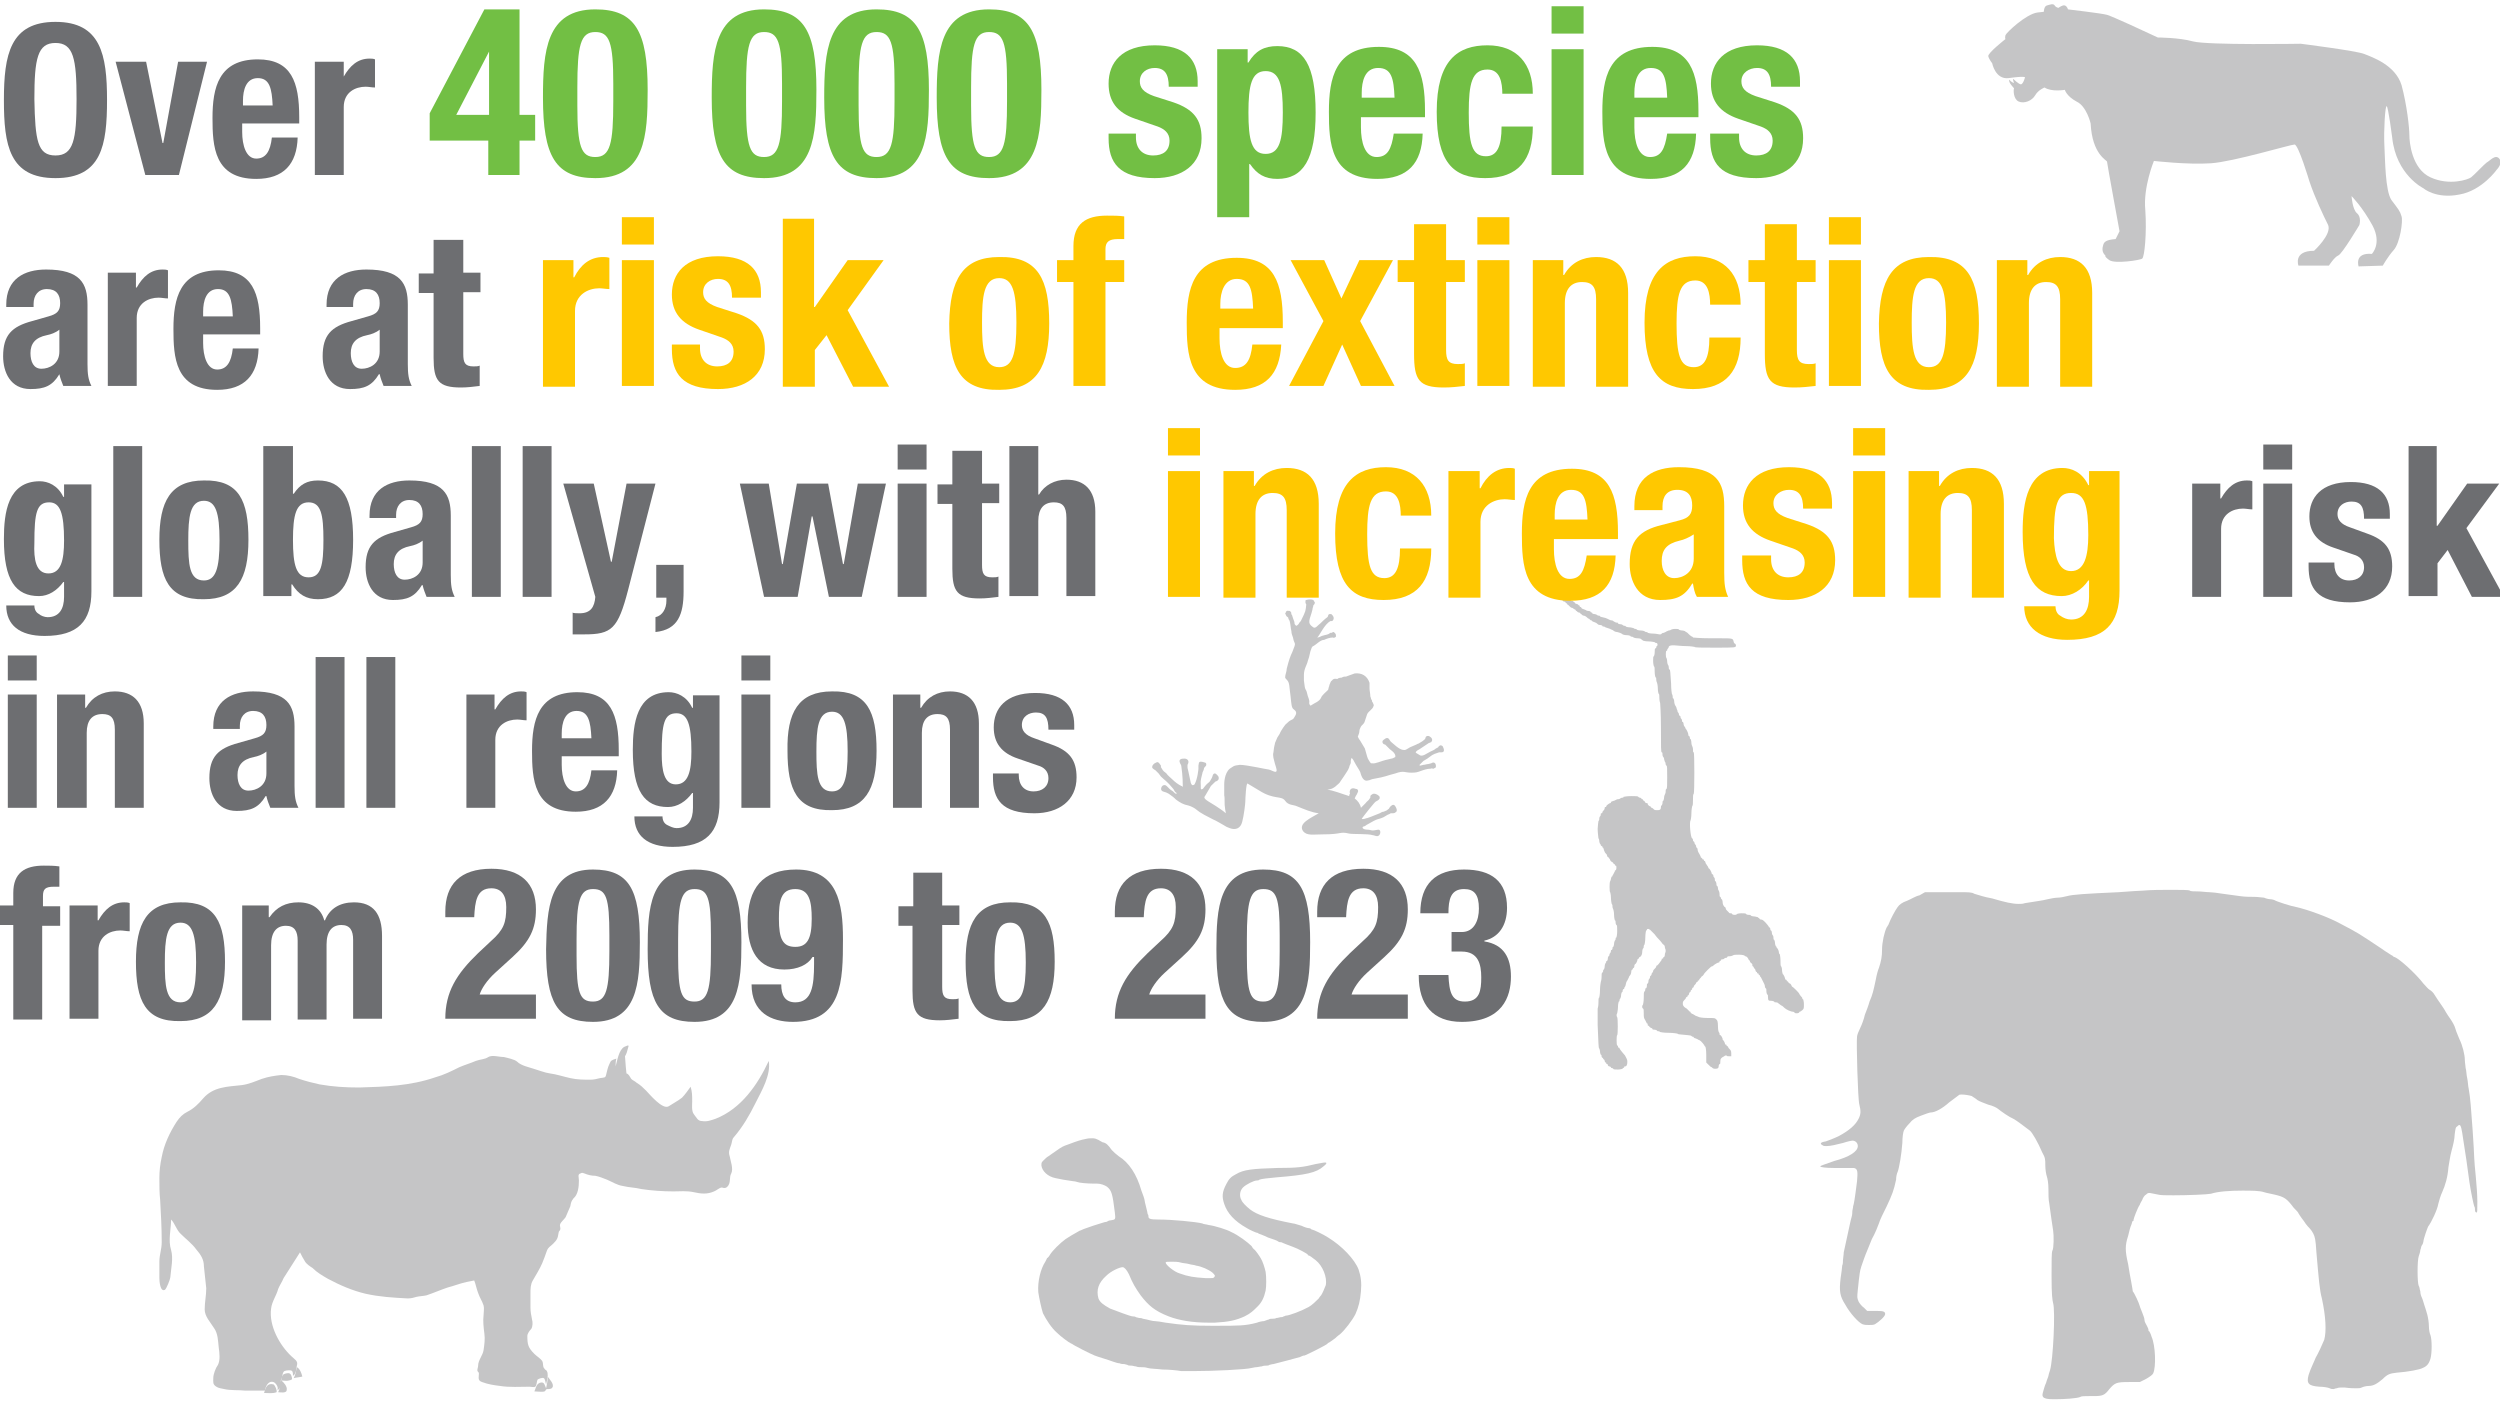 <?xml version="1.0" encoding="UTF-8"?> <svg xmlns="http://www.w3.org/2000/svg" xmlns:xlink="http://www.w3.org/1999/xlink" version="1.1" id="Layer_1" x="0px" y="0px" viewBox="0 0 320 180" style="enable-background:new 0 0 320 180;" xml:space="preserve"> <style type="text/css"> .st0{fill:#C5C5C6;} .st1{fill:none;} .st2{fill:#6D6E71;} .st3{fill:#72BF44;} .st4{fill:#FFC800;} .st5{fill-rule:evenodd;clip-rule:evenodd;fill:#C5C5C6;} </style> <g> <path class="st0" d="M197.6,74.3c0.1,0,0.1,0,0.2,0.1c0.1,0.1,0.2,0.2,0.3,0.3c0.1,0.1,0.2,0.2,0.3,0.2c0,0,0.1,0.1,0.2,0.1 c0,0,0,0,0,0c0,0,0,0,0,0c0,0,0.1,0,0.1,0.1c0,0,0.1,0.1,0.1,0.1c0.1,0,0.2,0.1,0.3,0.2c0.1,0.1,0.1,0.1,0.2,0.1c0,0,0,0,0,0 s0,0,0,0c0,0,0.1,0,0.1,0.1c0,0,0.1,0.1,0.2,0.1c0.1,0,0.2,0.1,0.2,0.1c0,0,0.1,0.1,0.1,0.1c0,0,0,0,0,0c0,0,0,0,0,0 c0.1,0,0.1,0,0.1,0.1c0,0,0.1,0.1,0.1,0.1c0.1,0,0.2,0.1,0.3,0.2c0.1,0.1,0.2,0.1,0.3,0.2c0.1,0,0.1,0.1,0.1,0.1c0,0,0,0.1,0.1,0.1 c0,0,0,0,0,0c0,0,0,0,0,0c0.1,0,0.1,0,0.1,0.1c0,0,0.1,0.1,0.2,0.1c0.1,0,0.2,0.1,0.2,0.1c0,0,0.1,0.1,0.1,0.1c0,0,0,0,0,0 c0,0,0,0,0,0c0.1,0,0.1,0,0.1,0.1c0,0,0.1,0.1,0.2,0.1c0.1,0,0.2,0.1,0.2,0.1c0,0,0.1,0.1,0.1,0.1c0,0,0,0,0,0c0,0,0,0,0,0 c0.1,0,0.1,0,0.1,0.1c0,0,0,0.1,0.1,0.1c0,0,0,0,0,0c0,0,0,0,0,0c0.1,0,0.1,0,0.1,0.1c0,0,0.1,0.1,0.1,0.1c0.3,0.1,0.5,0.2,0.5,0.2 c0,0,0.1,0.1,0.3,0.1c0.2,0,0.3,0.1,0.3,0.1c0,0,0,0.1,0.1,0.1c0,0,0,0,0,0c0,0,0,0,0,0c0.1,0,0.1,0,0.1,0.1c0,0,0.1,0.1,0.3,0.1 c0.1,0,0.3,0.1,0.3,0.1c0,0,0.1,0.1,0.2,0.1c0,0,0,0,0,0c0,0,0,0,0,0c0.1,0,0.2,0,0.2,0.1c0,0,0.2,0.1,0.3,0.1 c0.1,0,0.3,0.1,0.4,0.1c0.3,0.1,0.6,0.3,0.7,0.3c0,0,0,0,0,0c0,0,0,0,0,0c0.1,0,0.2,0,0.3,0.1c0.3,0.2,0.4,0.2,0.5,0.2c0,0,0,0,0,0 c0,0,0,0,0,0c0.1,0,0.1,0,0.1,0.1c0,0,0.1,0.1,0.3,0.1c0.2,0,0.3,0.1,0.3,0.1c0,0,0.1,0.1,0.2,0.1c0,0,0,0,0,0c0,0,0,0,0,0 c0.1,0,0.2,0,0.2,0.1c0,0,0.2,0.1,0.5,0.1c0.2,0,0.4,0.1,0.5,0.1c0,0,0.1,0.1,0.2,0.1c0,0,0,0,0,0c0,0,0,0,0,0c0.1,0,0.2,0,0.2,0.1 c0,0,0.2,0.1,0.5,0.1c0.3,0,0.5,0.1,0.5,0.1c0,0,0.1,0.1,0.2,0.1c0,0,0,0,0,0c0,0,0,0,0,0c0.1,0,0.2,0,0.2,0.1c0,0,0.3,0.1,0.7,0.1 c0.4,0,0.7,0.1,0.8,0.1c0,0,0.1,0,0.1,0c0.1,0,0.1,0,0.2-0.1c0.1-0.1,0.2-0.1,0.3-0.1c0,0,0.1-0.1,0.2-0.1c0.1-0.1,0.2-0.1,0.4-0.2 c0.2,0,0.3-0.1,0.3-0.1c0,0,0.2-0.1,0.5-0.1c0,0,0,0,0,0c0.3,0,0.5,0,0.5,0.1c0,0,0.2,0.1,0.4,0.1c0.2,0,0.4,0.1,0.4,0.1 c0,0,0.1,0.1,0.1,0.1c0,0,0,0,0,0s0,0,0,0c0.1,0,0.2,0.1,0.5,0.4c0.1,0.1,0.3,0.2,0.3,0.2c0,0,0,0,0,0s0,0,0,0c0,0,0.1,0,0.1,0.1 c0,0,0.8,0.1,2.3,0.1c0.1,0,0.1,0,0.2,0c0.3,0,0.6,0,0.8,0c1.8,0,1.8,0,1.9,0.4c0,0.1,0.1,0.3,0.2,0.3c0.1,0.1,0.1,0.2,0.1,0.2 c0,0.3,0,0.3-2.7,0.3c-0.1,0-0.1,0-0.2,0c-1.4,0-2.4,0-2.4-0.1c0,0-0.5-0.1-1.1-0.1c-0.6,0-1.3-0.1-1.5-0.1c-0.1,0-0.1,0-0.2,0 c-0.3,0-0.5,0.1-0.5,0.2c0,0,0,0.1-0.1,0.2c-0.1,0.1-0.1,0.2-0.1,0.2c0,0.1,0,0.1-0.1,0.1c-0.1,0-0.1,0.9,0,0.9 c0,0,0.1,0.2,0.1,0.5c0,0.2,0.1,0.4,0.1,0.4h0h0c0,0,0.1,0.1,0.1,0.3c0,0.1,0,0.3,0.1,0.3h0c0,0,0,0,0,0c0.1,0,0.1,0.4,0.2,1.8 c0,0.8,0.1,1.3,0.1,1.3c0,0,0.1,0.2,0.1,0.3c0,0.2,0,0.3,0.1,0.3c0,0,0.1,0.2,0.1,0.4c0,0.2,0.1,0.5,0.2,0.6 c0.1,0.1,0.1,0.4,0.2,0.5c0,0.2,0.1,0.3,0.1,0.3c0,0,0,0,0,0h0c0,0,0.1,0.1,0.1,0.2c0,0.1,0,0.2,0.1,0.2c0,0,0,0,0,0c0,0,0,0,0,0 c0,0,0.1,0.1,0.1,0.1c0,0.1,0,0.2,0.1,0.3c0.1,0.1,0.1,0.2,0.1,0.3c0,0.1,0,0.1,0.1,0.1c0,0,0,0,0,0h0c0,0,0.1,0.1,0.1,0.3 c0,0.1,0.1,0.3,0.1,0.3h0c0,0,0,0,0,0c0,0,0.1,0,0.1,0.1c0,0.1,0,0.1,0.1,0.2c0.2,0.3,0.3,0.6,0.3,0.7c0,0.1,0,0.2,0.1,0.2 c0,0,0,0,0,0h0c0,0,0.1,0.1,0.1,0.2c0,0.1,0,0.2,0.1,0.2c0,0,0.1,0.2,0.1,0.5c0,0.2,0.1,0.4,0.1,0.4l0,0c0,0,0,0,0,0 c0,0,0.1,0.2,0.1,0.4c0,0.3,0,0.4,0.1,0.4c0.1,0,0.1,5.2,0,5.3c-0.1,0.1-0.1,0.3-0.1,0.8c0,0.4,0,0.7-0.1,0.8c0,0-0.1,0.4-0.1,0.9 c0,0.5-0.1,0.9-0.1,0.9c-0.2,0.2,0,2.3,0.2,2.3c0,0,0,0,0,0c0,0,0,0,0,0c0,0,0.1,0.1,0.1,0.2c0,0.1,0,0.2,0.1,0.2c0,0,0,0,0,0h0 c0,0,0.1,0.1,0.1,0.2c0,0.1,0.1,0.2,0.1,0.2h0h0c0,0,0.1,0.1,0.1,0.2c0,0.1,0,0.2,0.1,0.2h0h0c0,0,0.1,0.1,0.1,0.3 c0,0.1,0.1,0.3,0.1,0.3c0,0,0,0,0,0l0,0c0,0,0.3,0.5,0.3,0.6c0,0,0,0.1,0.1,0.1c0,0,0,0,0,0c0,0,0,0,0,0c0,0,0.1,0.1,0.1,0.1 c0,0.1,0,0.1,0.1,0.1c0,0,0,0,0,0c0,0,0,0,0,0c0,0,0.1,0,0.1,0.1c0,0.1,0,0.1,0.1,0.1c0,0,0,0,0,0h0c0,0,0.1,0.1,0.1,0.2 c0,0.1,0.1,0.2,0.1,0.2c0,0,0.1,0.2,0.2,0.3c0.1,0.2,0.1,0.3,0.2,0.3c0.1,0.1,0.3,0.5,0.3,0.6c0,0,0,0.1,0.1,0.1c0,0,0,0,0,0h0 c0,0,0.1,0.1,0.1,0.1c0,0.1,0,0.2,0.1,0.3c0.1,0.1,0.1,0.2,0.1,0.3c0,0.1,0,0.2,0.1,0.2c0,0,0.1,0.2,0.1,0.3c0,0.1,0,0.3,0.1,0.3h0 c0,0,0,0,0,0c0,0,0.1,0.1,0.1,0.3c0,0.2,0.1,0.3,0.1,0.3c0,0,0.1,0.2,0.1,0.4c0,0.2,0,0.4,0.1,0.4c0,0,0.1,0.1,0.1,0.2 c0,0.1,0,0.1,0.1,0.1c0,0,0.1,0.2,0.1,0.4c0,0.2,0.1,0.4,0.1,0.4c0,0,0,0,0,0c0,0,0,0,0,0c0,0,0.1,0.1,0.1,0.1c0,0.1,0,0.1,0.1,0.1 c0,0,0,0,0,0h0c0,0,0.1,0.1,0.1,0.2c0,0.1,0.1,0.2,0.2,0.3c0.1,0.1,0.2,0.2,0.2,0.2c0,0.1,0.2,0.1,0.2,0.1c0,0,0,0,0,0c0,0,0,0,0,0 c0.1,0,0.2,0,0.2,0.1c0,0,0.1,0.1,0.3,0.1c0,0,0,0,0,0c0.2,0,0.3,0,0.3-0.1c0,0,0.2-0.1,0.6-0.1c0,0,0,0,0,0c0.3,0,0.6,0,0.6,0.1 c0,0,0.1,0.1,0.3,0.1c0,0,0,0,0,0c0,0,0,0,0,0c0.2,0,0.3,0,0.3,0.1c0,0,0.2,0.1,0.4,0.1c0.2,0,0.4,0.1,0.5,0.1c0,0,0.1,0.1,0.1,0.1 c0,0,0,0,0,0c0,0,0,0,0,0c0.1,0,0.1,0,0.1,0.1c0,0,0.1,0.1,0.2,0.1c0.2,0,0.3,0.1,0.6,0.4c0.2,0.2,0.4,0.5,0.4,0.5 c0,0.1,0,0.1,0.1,0.1c0,0,0,0,0,0h0c0,0,0.1,0.1,0.1,0.2c0,0.1,0,0.2,0.1,0.2h0c0,0,0,0,0,0c0,0,0.1,0.1,0.1,0.3 c0,0.2,0.1,0.3,0.1,0.3c0,0,0,0,0,0c0,0,0,0,0,0c0,0,0.1,0.1,0.1,0.3c0,0.1,0,0.3,0.1,0.3c0,0,0.1,0.2,0.1,0.4 c0,0.2,0.1,0.4,0.1,0.4h0c0,0,0,0,0,0c0,0,0.1,0.1,0.1,0.1c0,0.1,0,0.1,0,0.1c0.1,0,0.3,0.4,0.3,0.6c0,0.1,0,0.2,0.1,0.2 c0,0,0.1,0.4,0.1,0.8c0,0.4,0,0.8,0.1,0.8c0,0,0.1,0.2,0.1,0.5c0,0.2,0.1,0.5,0.1,0.5c0.1,0,0.3,0.5,0.3,0.6c0,0,0,0.1,0.1,0.1 c0,0,0,0,0,0s0,0,0,0c0,0,0.1,0,0.1,0.1c0,0.1,0,0.1,0.1,0.1c0,0,0,0,0,0c0,0,0,0,0,0c0,0,0.1,0.1,0.1,0.1c0,0.1,0.1,0.1,0.2,0.2 c0.1,0,0.1,0.1,0.2,0.2c0,0.1,0.1,0.2,0.1,0.2c0,0,0,0,0,0h0c0.1,0,0.9,0.8,0.9,0.9c0,0,0.1,0.2,0.2,0.3c0.1,0.1,0.2,0.2,0.2,0.3 c0,0.1,0,0.1,0.1,0.1c0,0,0,0,0,0c0,0,0,0,0,0c0,0,0.1,0.3,0.1,0.6c0,0.6,0,0.6-0.2,0.8c-0.1,0.1-0.3,0.2-0.3,0.2 c-0.1,0-0.1,0-0.1,0.1c0,0-0.1,0.1-0.3,0.1c0,0,0,0,0,0c-0.1,0-0.3,0-0.3-0.1c0,0-0.1-0.1-0.2-0.1c0,0,0,0,0,0c0,0,0,0,0,0 c-0.3,0-0.9-0.3-1.1-0.5c-0.1-0.1-0.3-0.3-0.4-0.3c-0.1-0.1-0.3-0.2-0.4-0.3c-0.1-0.1-0.2-0.1-0.3-0.1c0,0,0,0,0,0c0,0,0,0,0,0 c-0.1,0-0.2,0-0.2-0.1c0,0-0.2-0.1-0.4-0.1c0,0,0,0,0,0c0,0,0,0,0,0c-0.3,0-0.4,0-0.4-0.5c0-0.2,0-0.3-0.1-0.3h0h0 c0,0-0.1-0.2-0.1-0.4c0-0.2,0-0.4-0.1-0.4c0,0,0,0,0,0h0c0,0-0.1-0.1-0.1-0.3c0-0.1-0.1-0.3-0.1-0.3c0,0-0.1-0.2-0.2-0.4 c-0.1-0.2-0.2-0.4-0.2-0.4l0,0c0,0,0,0,0,0c0,0-0.1-0.1-0.1-0.1c0-0.1,0-0.1-0.1-0.2c-0.1,0-0.1-0.1-0.1-0.1c0-0.1,0-0.1-0.1-0.1 c0,0,0,0,0,0c0,0,0,0,0,0c0,0-0.1,0-0.1-0.1c0-0.1,0-0.1-0.1-0.1c0,0,0,0,0,0h0c0,0-0.1-0.1-0.1-0.2c0-0.1-0.1-0.2-0.1-0.2h0 c0,0,0,0,0,0c0,0-0.1-0.1-0.1-0.1s0-0.1-0.1-0.2c-0.1,0-0.1-0.1-0.1-0.2c0-0.1,0-0.1-0.1-0.2c-0.1,0-0.1-0.1-0.2-0.2 c0-0.1-0.1-0.2-0.1-0.2h0c0,0,0,0,0,0c0,0-0.1-0.1-0.1-0.1c0-0.1-0.2-0.4-0.4-0.4c0,0,0,0,0,0c0,0-0.1,0-0.1-0.1 c0,0-0.3-0.1-0.7-0.1c-0.4,0-0.7,0-0.8,0.1c0,0-0.2,0.1-0.4,0.1c-0.2,0-0.3,0-0.3,0.1c0,0-0.1,0.1-0.1,0.1c-0.1,0-0.2,0-0.3,0.1 c-0.1,0.1-0.2,0.1-0.3,0.1c-0.1,0-0.1,0-0.1,0.1c0,0-0.1,0.1-0.1,0.1c-0.1,0-0.1,0-0.1,0.1c0,0,0,0.1-0.1,0.1 c-0.1,0-0.5,0.2-0.7,0.4c-0.1,0.1-0.2,0.1-0.2,0.1c-0.1,0-1,0.9-1,1c0,0-0.1,0.2-0.3,0.3c-0.1,0.2-0.3,0.3-0.3,0.4 c0,0.1,0,0.1-0.1,0.1c0,0-0.1,0-0.1,0.1c0,0.1,0,0.1-0.1,0.1c0,0-0.1,0.1-0.1,0.1c0,0.1-0.1,0.2-0.2,0.3c-0.1,0.1-0.1,0.1-0.1,0.2 c0,0,0,0.1-0.1,0.1c0,0-0.1,0.1-0.1,0.1c0,0.1,0,0.2-0.1,0.2c-0.1,0.1-0.1,0.1-0.1,0.2c0,0,0,0.1-0.1,0.1c0,0-0.1,0.1-0.1,0.2 c0,0.1-0.1,0.2-0.1,0.2c0,0-0.1,0-0.1,0.1c0,0.1,0,0.1-0.1,0.1c0,0-0.1,0.1-0.1,0.1c0,0.1-0.1,0.2-0.2,0.3 c-0.1,0.1-0.2,0.2-0.2,0.4c0,0.2,0,0.3,0.2,0.5c0.1,0.1,0.3,0.2,0.3,0.2h0c0,0,0,0,0,0c0,0,0.1,0.1,0.2,0.2 c0.1,0.1,0.2,0.2,0.2,0.2c0,0,0,0,0,0c0,0,0,0,0,0c0.1,0,0.1,0,0.1,0.1c0,0,0,0.1,0.1,0.1c0,0,0,0,0,0c0,0,0,0,0,0 c0,0,0.1,0.1,0.2,0.1c0.1,0.1,0.2,0.1,0.3,0.2c0.3,0.1,0.5,0.2,0.5,0.2c0,0,0.4,0.1,1,0.1c1,0,1,0,1.2,0.2c0.1,0.1,0.2,0.2,0.2,0.9 c0,0.5,0.1,0.7,0.1,0.7c0,0,0.1,0.1,0.1,0.2c0,0.1,0,0.2,0.1,0.2h0c0,0,0,0,0,0c0.1,0,0.3,0.4,0.3,0.5c0,0.1,0,0.1,0,0.1h0h0 c0.1,0,0.3,0.4,0.3,0.5c0,0.1,0,0.1,0.1,0.1c0,0,0,0,0,0c0,0,0,0,0,0c0,0,0.1,0,0.1,0.1c0,0.1,0,0.1,0.1,0.1c0,0,0,0,0,0s0,0,0,0 c0,0,0.1,0.1,0.1,0.1c0,0.1,0.1,0.2,0.2,0.3c0.1,0.1,0.2,0.2,0.2,0.5l0,0.4l-0.3,0c0,0,0,0,0,0c-0.1,0-0.3,0-0.3-0.1c0,0,0,0-0.1,0 c0,0-0.1,0-0.2,0.1c-0.4,0.2-0.5,0.3-0.5,0.7c0,0.2,0,0.3-0.1,0.3c0,0-0.1,0.1-0.1,0.2c0,0.3-0.1,0.4-0.4,0.4c0,0-0.1,0-0.1,0 c-0.2,0-0.3-0.1-0.3-0.1c0,0-0.1-0.1-0.1-0.1c0,0,0,0,0,0c0,0,0,0,0,0c-0.1,0-0.2-0.1-0.5-0.4l-0.2-0.2l0-1c0-0.7-0.1-1-0.1-1 c0,0-0.1-0.1-0.1-0.1c0-0.1-0.5-0.7-0.6-0.7h0c0,0,0,0,0,0c0,0-0.1-0.1-0.2-0.1c-0.1-0.1-0.2-0.1-0.4-0.2c-0.1,0-0.2-0.1-0.2-0.1 c0,0,0-0.1-0.1-0.1c0,0,0,0,0,0c0,0,0,0,0,0c-0.1,0-0.1,0-0.2-0.1c-0.1-0.1-0.6-0.1-1.5-0.2c-0.2,0-0.3-0.1-0.3-0.1 c0,0-0.5-0.1-1.1-0.1c-0.7,0-1.1-0.1-1.1-0.1c0,0-0.1-0.1-0.2-0.1c0,0,0,0,0,0c0,0,0,0,0,0c-0.1,0-0.2,0-0.2-0.1 c0,0-0.2-0.1-0.3-0.1c0,0,0,0,0,0c0,0,0,0,0,0c-0.1,0-0.3,0-0.3-0.1c0,0,0-0.1-0.1-0.1c0,0,0,0,0,0s0,0,0,0c-0.1,0-0.3-0.2-0.3-0.2 c0,0,0-0.1-0.1-0.1c-0.1,0-0.1-0.1-0.1-0.2c0-0.1,0-0.1-0.1-0.1c0,0-0.1-0.2-0.2-0.4c-0.2-0.3-0.2-0.4-0.2-0.9c0-0.3,0-0.6-0.1-0.6 l0,0c0,0,0,0,0,0c0,0-0.1-0.1-0.1-0.2c0-0.1,0-0.2,0.1-0.3c0,0,0.1-0.4,0.1-0.8c0-0.6,0-0.8,0.1-0.9c0.1-0.1,0.1-0.2,0.1-0.3 c0-0.1,0-0.1,0.1-0.1c0,0,0.1-0.1,0.1-0.3c0-0.2,0-0.3,0.1-0.3c0,0,0.1-0.1,0.1-0.3c0-0.2,0.1-0.3,0.1-0.3c0,0,0.1-0.1,0.1-0.2 c0-0.1,0-0.2,0.1-0.2c0,0,0.1-0.1,0.1-0.2c0-0.1,0.1-0.2,0.1-0.2c0,0,0.1-0.1,0.1-0.2c0-0.1,0.1-0.2,0.2-0.3s0.2-0.2,0.2-0.3 c0-0.1,0-0.1,0.1-0.1c0,0,0.1-0.1,0.2-0.2c0.1-0.1,0.2-0.3,0.3-0.4s0.1-0.2,0.1-0.2c0-0.1,0-0.1,0.1-0.1c0,0,0.1,0,0.1-0.1 c0-0.1,0-0.1,0.1-0.1c0,0,0.1-0.1,0.1-0.3c0-0.2,0.1-0.3,0.1-0.4c0-0.1,0-0.1,0-0.2c0-0.1-0.1-0.2-0.1-0.4c0-0.1-0.1-0.3-0.2-0.3 c-0.1-0.1-0.1-0.1-0.1-0.1c0,0-0.2-0.3-0.5-0.6c-0.3-0.3-0.5-0.6-0.5-0.6c0,0-0.4-0.4-0.6-0.6c-0.1,0-0.1-0.1-0.2-0.1 c-0.1,0-0.2,0-0.2,0.1c0,0.1,0,0.1-0.1,0.1c0,0-0.1,0.4-0.1,0.9c0,0.5-0.1,0.9-0.1,0.9c0,0-0.1,0.1-0.1,0.2c0,0.1,0,0.3-0.1,0.3 c0,0-0.1,0.2-0.1,0.5c0,0.2-0.1,0.4-0.1,0.4c0,0-0.1,0.1-0.1,0.1s0,0.1-0.1,0.1c0,0-0.1,0-0.1,0.1c0,0.1,0,0.1-0.1,0.1 c0,0-0.1,0.1-0.1,0.1c0,0.2-0.2,0.6-0.3,0.6c0,0-0.1,0.1-0.1,0.2c0,0.1,0,0.2-0.1,0.3c-0.1,0-0.1,0.1-0.1,0.1c0,0.1,0,0.1-0.1,0.1 c0,0-0.1,0.1-0.1,0.3c0,0.2-0.1,0.4-0.2,0.5c-0.1,0.1-0.1,0.2-0.1,0.2c0,0-0.1,0.2-0.2,0.4c-0.1,0.1-0.2,0.4-0.2,0.5 c0,0.1-0.1,0.3-0.1,0.3c0,0-0.1,0.1-0.1,0.2c0,0.1,0,0.1-0.1,0.1c0,0-0.1,0.1-0.1,0.2c0,0.1,0,0.2-0.1,0.2c0,0-0.1,0.2-0.1,0.4 c0,0.2-0.1,0.4-0.1,0.4c0,0-0.1,0.1-0.1,0.2c0,0.1,0,0.2-0.1,0.2c0,0-0.1,0.3-0.1,0.7c0,0.4-0.1,0.7-0.1,0.8 c-0.1,0.1-0.1,0.4,0,0.5c0.1,0.1,0.1,2.3,0,2.3c-0.1,0-0.1,1.3,0,1.3h0c0,0,0.1,0.1,0.1,0.1c0,0.1,0,0.2,0.1,0.2 c0.1,0,0.1,0.1,0.1,0.1c0,0,0.1,0.2,0.2,0.3c0.1,0.1,0.3,0.4,0.5,0.6c0.2,0.4,0.3,0.5,0.3,0.8c0,0.4-0.1,0.6-0.3,0.6 c-0.1,0-0.1,0-0.1,0.1c0,0-0.1,0.1-0.1,0.1c-0.1,0-0.1,0-0.1,0.1c0,0-0.3,0.1-0.6,0.1c-0.3,0-0.6,0-0.6-0.1c0,0-0.1-0.1-0.2-0.1 c0,0,0,0,0,0s0,0,0,0c-0.1,0-0.1,0-0.1-0.1c0,0-0.1-0.1-0.2-0.1c-0.1,0-0.2-0.1-0.2-0.2c0-0.1-0.1-0.1-0.1-0.1c0,0,0,0,0,0 c0,0,0,0,0,0c0,0-0.1,0-0.1-0.1c0-0.1,0-0.1-0.1-0.1c0,0,0,0,0,0s0,0,0,0c0,0-0.1-0.1-0.1-0.2c0-0.1-0.1-0.2-0.1-0.2c0,0,0,0,0,0 s0,0,0,0c0,0-0.1,0-0.1-0.1c0-0.1,0-0.1-0.1-0.1c0,0,0,0,0,0c0,0,0,0,0,0c0,0-0.1-0.1-0.1-0.2c0-0.1,0-0.2-0.1-0.2c0,0,0,0,0,0h0 c0,0-0.1-0.2-0.1-0.4c0-0.2-0.1-0.4-0.1-0.4h0c0,0,0,0,0,0c-0.1,0-0.1-0.8-0.2-3c0-1.4,0-2.1,0-2.1c0,0,0.1-0.3,0.1-0.7 c0-0.4,0-0.7,0.1-0.7c0,0,0.1-0.4,0.1-1c0-0.5,0.1-1,0.1-1c0,0,0.1-0.3,0.1-0.6c0-0.3,0-0.6,0.1-0.6c0,0,0.1-0.1,0.1-0.2 c0-0.1,0-0.2,0.1-0.2c0,0,0.1-0.2,0.1-0.4c0-0.2,0.1-0.4,0.1-0.4c0,0,0.1-0.1,0.1-0.2c0-0.1,0-0.1,0.1-0.1c0,0,0.1-0.1,0.1-0.3 c0-0.2,0.1-0.3,0.1-0.3c0,0,0.1-0.1,0.1-0.1c0-0.1,0-0.2,0.1-0.3c0.1-0.1,0.1-0.3,0.1-0.3c0-0.1,0-0.1,0.1-0.1c0,0,0.1-0.1,0.1-0.2 c0-0.1,0-0.2,0.1-0.2c0,0,0.1-0.2,0.1-0.4c0-0.2,0.1-0.4,0.1-0.4c0,0,0.1-0.1,0.1-0.2c0-0.1,0-0.2,0.1-0.2c0,0,0.1-0.3,0.1-0.8 c0-0.5,0-0.8-0.1-0.8c0,0,0,0,0,0s0,0,0,0c0,0-0.1-0.1-0.1-0.3c0-0.1,0-0.3-0.1-0.3c0,0-0.1-0.3-0.1-0.7c0-0.4-0.1-0.7-0.1-0.7 c0,0-0.1-0.2-0.1-0.3c0-0.2,0-0.3-0.1-0.4c0,0-0.1-0.4-0.1-0.8c0-0.4-0.1-0.7-0.1-0.7h0c-0.1,0-0.1-1.3,0-1.4c0,0,0.1-0.2,0.1-0.3 c0-0.1,0.1-0.3,0.1-0.3c0,0,0.1,0,0.1-0.1c0-0.1,0.1-0.1,0.2-0.4c0,0,0.1-0.1,0.1-0.2s0-0.1,0.1-0.1c0,0,0.1-0.1,0.1-0.3 c0-0.2,0-0.3-0.1-0.3c0,0,0,0,0,0c0,0,0,0,0,0c0,0-0.1,0-0.1-0.1c0-0.1,0-0.1-0.1-0.1c0,0,0,0,0,0c0,0,0,0,0,0c0,0-0.1-0.1-0.1-0.1 c0-0.1-0.1-0.1-0.2-0.2c-0.1,0-0.1-0.1-0.2-0.2c0-0.1-0.1-0.2-0.1-0.2c0,0,0,0,0,0c0,0,0,0,0,0c0,0-0.1-0.1-0.1-0.1 c0-0.1,0-0.1-0.1-0.1c0,0,0,0,0,0c0,0,0,0,0,0c0,0-0.1-0.1-0.1-0.2c0-0.1-0.1-0.2-0.2-0.3c-0.1-0.1-0.1-0.2-0.2-0.4 c0-0.1-0.1-0.3-0.1-0.3c0,0,0,0,0,0s0,0,0,0c0,0-0.1,0-0.1-0.1c0-0.1,0-0.1-0.1-0.1c0,0,0,0,0,0s0,0,0,0c0,0-0.1-0.1-0.1-0.1 c0-0.1,0-0.1-0.1-0.2c0,0-0.1-0.2-0.1-0.4c0-0.2-0.1-0.3-0.1-0.3h0c0,0,0,0,0,0c0,0-0.1-0.8-0.1-1.2c0-0.3,0.1-1,0.1-1 c0,0,0.1-0.1,0.1-0.2c0-0.1,0-0.3,0.1-0.4c0.1-0.1,0.1-0.2,0.1-0.3c0-0.1,0-0.1,0.1-0.1c0,0,0.1,0,0.1-0.1c0,0,0-0.1,0.1-0.2 c0.2-0.2,0.2-0.3,0.2-0.4c0,0,0-0.1,0.1-0.1c0.1,0,0.1,0,0.1-0.1c0-0.1,0.4-0.4,0.5-0.4c0.1,0,0.1-0.1,0.1-0.1 c0-0.1,0.1-0.1,0.1-0.1c0,0,0.2-0.1,0.3-0.1c0.4-0.2,0.4-0.2,0.5-0.2c0,0,0.2,0,0.3-0.1c0.1-0.1,0.3-0.1,0.3-0.1 c0.1,0,0.1,0,0.1-0.1c0,0,0.4-0.1,1-0.1c0,0,0,0,0,0c0.5,0,0.9,0,0.9,0.1c0,0,0.1,0.1,0.2,0.1c0.1,0,0.2,0.1,0.2,0.1 c0,0,0,0.1,0.1,0.1c0,0,0,0,0,0c0,0,0,0,0,0c0.1,0,0.1,0,0.1,0.1c0,0,0.1,0.1,0.1,0.1c0.1,0,0.1,0.1,0.2,0.2c0,0.1,0.1,0.1,0.2,0.1 c0,0,0,0,0,0c0,0,0,0,0,0c0.1,0,0.1,0,0.1,0.1c0,0.1,0.2,0.3,0.3,0.3c0,0,0,0,0,0s0,0,0,0c0,0,0.1,0,0.1,0.1c0,0,0.1,0.1,0.1,0.1 c0.1,0,0.2,0.1,0.3,0.2c0.1,0.1,0.2,0.1,0.4,0.1c0,0,0,0,0.1,0c0.3,0,0.4-0.1,0.4-0.4c0-0.1,0-0.2,0.1-0.2c0,0,0.1-0.2,0.1-0.3 c0-0.1,0-0.3,0.1-0.3c0,0,0.1-0.2,0.1-0.4c0-0.2,0.1-0.4,0.1-0.4c0,0,0.1-0.2,0.1-0.3c0-0.2,0-0.4,0.1-0.4c0.1-0.1,0.1-0.5,0.1-1.5 c0-1.1,0-1.5-0.1-1.5c0,0-0.1-0.1-0.1-0.2s0-0.2-0.1-0.3c0-0.1-0.1-0.2-0.1-0.4c0-0.1-0.1-0.2-0.1-0.2c0,0,0,0,0,0c0,0,0,0,0,0 c0,0-0.1-0.1-0.1-0.3c0-0.2,0-0.3-0.1-0.3c-0.1,0-0.1-0.7-0.1-3.2c0-1.8-0.1-3.1-0.1-3.1l0,0c0,0,0,0,0,0c0,0-0.1-0.3-0.1-0.6 c0-0.3,0-0.6-0.1-0.6c0,0-0.1-0.3-0.1-0.7c0-0.4-0.1-0.7-0.1-0.7c0,0-0.1-0.2-0.1-0.4c0-0.2,0-0.3-0.1-0.3l0,0h0 c0,0-0.1-0.3-0.1-0.7c0-0.4,0-0.7-0.1-0.7c0,0-0.1-0.3-0.1-0.7c0-0.4,0-0.6,0.1-0.6c0,0,0.1-0.2,0.1-0.5c0-0.3,0-0.5,0.1-0.5 c0,0,0.1-0.1,0.1-0.1c0-0.1,0-0.2,0.1-0.2c0.1-0.1,0.1-0.4-0.1-0.4c0,0,0,0,0,0c0,0,0,0,0,0c-0.1,0-0.1,0-0.2-0.1 c0,0-0.4-0.1-0.8-0.1c-0.4,0-0.7-0.1-0.7-0.1c0,0-0.1-0.1-0.1-0.1c0,0,0,0,0,0c0,0,0,0,0,0c-0.1,0-0.1,0-0.1-0.1 c0,0-0.2-0.1-0.5-0.1c-0.3,0-0.5-0.1-0.5-0.1c0,0-0.1-0.1-0.2-0.1c0,0,0,0,0,0c0,0,0,0,0,0c-0.1,0-0.2,0-0.2-0.1 c0,0-0.2-0.1-0.5-0.1c-0.3,0-0.5-0.1-0.5-0.1c-0.1-0.1-0.3-0.2-0.7-0.3c-0.2,0-0.4-0.1-0.5-0.2c-0.1-0.1-0.3-0.1-0.4-0.2 c-0.3-0.1-0.6-0.2-0.6-0.2c0,0-0.1-0.1-0.2-0.1c0,0,0,0,0,0c0,0,0,0,0,0c-0.1,0-0.2,0-0.2-0.1c0,0-0.1-0.1-0.3-0.1 c-0.2,0-0.3-0.1-0.4-0.2c-0.1-0.1-0.2-0.1-0.4-0.2c-0.1,0-0.2-0.1-0.2-0.1c0,0-0.1-0.1-0.1-0.1c0,0,0,0,0,0c0,0,0,0,0,0 c-0.1,0-0.1,0-0.2-0.1c0,0-0.1-0.1-0.1-0.1c0,0,0,0,0,0c0,0,0,0,0,0c-0.1,0-0.2-0.1-0.3-0.2c-0.1-0.1-0.3-0.2-0.4-0.2 c-0.1,0-0.2-0.1-0.2-0.1c0,0-0.1-0.1-0.1-0.1c0,0,0,0,0,0c0,0,0,0,0,0c-0.1,0-0.1,0-0.1-0.1c0,0-0.1-0.1-0.2-0.1 c-0.1,0-0.2-0.1-0.2-0.1c0,0-0.1-0.1-0.1-0.1c0,0,0,0,0,0s0,0,0,0c-0.1,0-0.1,0-0.1-0.1c0,0-0.1-0.1-0.1-0.1c0,0,0,0,0,0 c0,0,0,0,0,0c-0.1,0-0.1,0-0.2-0.1c0,0-0.1-0.1-0.2-0.1c-0.1,0-0.2-0.1-0.3-0.2c-0.1-0.1-0.2-0.2-0.2-0.2c0,0,0,0,0,0c0,0,0,0,0,0 c-0.1,0-0.1,0-0.1-0.1c0,0-0.1-0.1-0.1-0.1c0,0,0,0,0,0c0,0,0,0,0,0c-0.1,0-0.1,0-0.1-0.1c0,0-0.1-0.1-0.2-0.1 c-0.1,0-0.2-0.1-0.2-0.2c0-0.1-0.1-0.1-0.2-0.2c-0.1,0-0.3-0.1-0.3-0.2c-0.1-0.1-0.1-0.1-0.2-0.1c0,0,0,0,0,0s0,0,0,0 c0,0-0.1-0.1-0.2-0.1c-0.1-0.1-0.2-0.2-0.3-0.2c-0.1-0.1-0.2-0.1-0.3-0.2c-0.1,0-0.1-0.1-0.1-0.7c0-0.5,0-0.7,0.1-0.8 C197.5,74.4,197.6,74.3,197.6,74.3z"></path> </g> <g> <rect x="-0.4" y="1" class="st1" width="320.8" height="179"></rect> <path class="st2" d="M7.1,2.8c5.8,0,6.6,4.2,6.6,10s-0.7,10-6.6,10s-6.6-4.2-6.6-10S1.3,2.8,7.1,2.8z M7.1,19.9 c2.3,0,2.7-2,2.7-7.2c0-5.2-0.4-7.2-2.7-7.2s-2.7,2-2.7,7.2C4.5,18,4.8,19.9,7.1,19.9z"></path> <path class="st2" d="M22.8,7.9h3.7l-3.6,14.5h-4.3L14.8,7.9h3.9l2.1,10.4h0.1L22.8,7.9z"></path> <path class="st2" d="M31,15.7v1.2c0,1.7,0.5,3.4,1.8,3.4c1.2,0,1.8-0.9,2-2.7h3.3c-0.1,3.4-1.8,5.3-5.3,5.3c-5.4,0-5.6-4.2-5.6-7.8 c0-3.9,0.8-7.5,5.8-7.5c4.3,0,5.3,2.9,5.3,7.4v0.8H31z M34.9,13.5c-0.1-2.2-0.4-3.5-1.9-3.5c-1.5,0-1.9,1.5-1.9,2.9v0.6H34.9z"></path> <path class="st2" d="M40.4,7.9h3.6v1.9H44c0.8-1.4,1.8-2.3,3.3-2.3c0.2,0,0.5,0,0.7,0.1v3.6c-0.4,0-0.8-0.1-1.2-0.1 c-1.3,0-2.8,0.7-2.8,2.6v8.7h-3.7V7.9z"></path> <path class="st3" d="M55,14.5l7-13.3h4.5v13.5h2V18h-2v4.4h-4V18H55V14.5z M62.6,6.6L62.6,6.6l-4.2,8.1h4.2V6.6z"></path> <path class="st3" d="M76.2,1.2c5.1,0,6.7,2.8,6.7,10.3c0,5.9-0.3,11.3-6.7,11.3c-5.1,0-6.7-2.8-6.7-10.3 C69.5,6.6,69.9,1.2,76.2,1.2z M73.9,13.5c0,5.3,0.5,6.6,2.3,6.6c1.9,0,2.3-1.7,2.3-7.1v-2.3c0-5.3-0.5-6.6-2.3-6.6 c-1.9,0-2.3,1.7-2.3,7.1V13.5z"></path> <path class="st3" d="M97.8,1.2c5.1,0,6.7,2.8,6.7,10.3c0,5.9-0.3,11.3-6.7,11.3c-5.1,0-6.7-2.8-6.7-10.3 C91.1,6.6,91.5,1.2,97.8,1.2z M95.5,13.5c0,5.3,0.5,6.6,2.3,6.6c1.9,0,2.3-1.7,2.3-7.1v-2.3c0-5.3-0.5-6.6-2.3-6.6 c-1.9,0-2.3,1.7-2.3,7.1V13.5z"></path> <path class="st3" d="M112.2,1.2c5.1,0,6.7,2.8,6.7,10.3c0,5.9-0.3,11.3-6.7,11.3c-5.1,0-6.7-2.8-6.7-10.3 C105.5,6.6,105.9,1.2,112.2,1.2z M109.9,13.5c0,5.3,0.5,6.6,2.3,6.6c1.9,0,2.3-1.7,2.3-7.1v-2.3c0-5.3-0.5-6.6-2.3-6.6 c-1.9,0-2.3,1.7-2.3,7.1V13.5z"></path> <path class="st3" d="M126.6,1.2c5.1,0,6.7,2.8,6.7,10.3c0,5.9-0.3,11.3-6.7,11.3c-5.1,0-6.7-2.8-6.7-10.3 C119.9,6.6,120.3,1.2,126.6,1.2z M124.3,13.5c0,5.3,0.5,6.6,2.3,6.6c1.9,0,2.3-1.7,2.3-7.1v-2.3c0-5.3-0.5-6.6-2.3-6.6 c-1.9,0-2.3,1.7-2.3,7.1V13.5z"></path> <path class="st3" d="M145.4,17.1v0.5c0,1.4,0.8,2.3,2.2,2.3c1.3,0,2.1-0.6,2.1-1.9c0-1-0.7-1.5-1.5-1.8l-2.9-1 c-2.3-0.8-3.4-2.2-3.4-4.5c0-2.7,1.7-4.9,5.9-4.9c3.8,0,5.5,1.7,5.5,4.6v0.7h-3.7c0-1.6-0.5-2.4-1.8-2.4c-1,0-1.9,0.6-1.9,1.7 c0,0.8,0.4,1.4,1.8,1.9l2.5,0.8c2.6,0.9,3.6,2.2,3.6,4.6c0,3.4-2.5,5.1-6,5.1c-4.6,0-5.9-2-5.9-5.1v-0.6H145.4z"></path> <path class="st3" d="M155.7,6.3h4V8h0.1c0.9-1.5,2-2.1,3.7-2.1c3.4,0,4.9,2.5,4.9,8.5c0,6-1.6,8.5-4.9,8.5c-1.6,0-2.6-0.6-3.5-1.9 h-0.1v6.8h-4.1V6.3z M162,19.7c1.8,0,2.2-1.8,2.2-5.3c0-3.5-0.4-5.3-2.2-5.3c-1.8,0-2.2,1.8-2.2,5.3 C159.8,17.9,160.2,19.7,162,19.7z"></path> <path class="st3" d="M174.2,15v1.3c0,1.9,0.5,3.8,2,3.8c1.4,0,1.9-1,2.2-3h3.7c-0.1,3.8-1.9,5.8-5.8,5.8c-6,0-6.2-4.6-6.2-8.6 c0-4.3,0.8-8.3,6.4-8.3c4.8,0,5.9,3.2,5.9,8.2V15H174.2z M178.5,12.5c-0.1-2.5-0.4-3.8-2.1-3.8c-1.7,0-2.1,1.7-2.1,3.2v0.6H178.5z"></path> <path class="st3" d="M192.3,12.1c0-1.6-0.3-3.2-1.9-3.2c-2,0-2.4,1.8-2.4,5.5c0,4,0.4,5.6,2.2,5.6c1.4,0,2-1.2,2-3.8h4 c0,4.2-1.8,6.6-6.1,6.6c-4.1,0-6.2-2-6.2-8.5c0-6.6,2.7-8.5,6.5-8.5c3.8,0,5.8,2.4,5.8,6.2H192.3z"></path> <path class="st3" d="M198.6,0.8h4.1v3.5h-4.1V0.8z M198.6,6.3h4.1v16.1h-4.1V6.3z"></path> <path class="st3" d="M209.2,15v1.3c0,1.9,0.5,3.8,2,3.8c1.4,0,1.9-1,2.2-3h3.7c-0.1,3.8-1.9,5.8-5.8,5.8c-6,0-6.2-4.6-6.2-8.6 c0-4.3,0.8-8.3,6.4-8.3c4.8,0,5.9,3.2,5.9,8.2V15H209.2z M213.4,12.5c-0.1-2.5-0.4-3.8-2.1-3.8c-1.7,0-2.1,1.7-2.1,3.2v0.6H213.4z"></path> <path class="st3" d="M222.6,17.1v0.5c0,1.4,0.8,2.3,2.2,2.3c1.3,0,2.1-0.6,2.1-1.9c0-1-0.7-1.5-1.5-1.8l-2.9-1 c-2.3-0.8-3.5-2.2-3.5-4.5c0-2.7,1.7-4.9,5.9-4.9c3.8,0,5.5,1.7,5.5,4.6v0.7h-3.7c0-1.6-0.5-2.4-1.8-2.4c-1,0-2,0.6-2,1.7 c0,0.8,0.4,1.4,1.8,1.9l2.5,0.8c2.6,0.9,3.6,2.2,3.6,4.6c0,3.4-2.5,5.1-6,5.1c-4.7,0-5.9-2-5.9-5.1v-0.6H222.6z"></path> <path class="st2" d="M0.8,39.4V39c0-3.3,2.3-4.5,5.1-4.5c4.4,0,5.3,1.8,5.3,4.5v7.6c0,1.3,0.1,2,0.5,2.8H8.1 c-0.2-0.5-0.4-1-0.5-1.5H7.6c-0.9,1.5-1.9,1.9-3.7,1.9c-2.6,0-3.5-2.2-3.5-4.2c0-2.7,1.1-3.8,3.7-4.5l2.1-0.6 c1.1-0.3,1.5-0.7,1.5-1.7c0-1.1-0.5-1.8-1.7-1.8c-1.1,0-1.7,0.8-1.7,1.9v0.4H0.8z M7.6,42.2c-0.5,0.4-1.1,0.6-1.6,0.7 c-1.5,0.3-2.1,1.1-2.1,2.3c0,1.1,0.4,2,1.4,2c1,0,2.3-0.6,2.3-2.2V42.2z"></path> <path class="st2" d="M13.8,34.9h3.6v1.9h0.1c0.8-1.4,1.8-2.3,3.3-2.3c0.2,0,0.5,0,0.7,0.1v3.6c-0.4,0-0.8-0.1-1.2-0.1 c-1.3,0-2.8,0.7-2.8,2.6v8.7h-3.7V34.9z"></path> <path class="st2" d="M26,42.7v1.2c0,1.7,0.5,3.4,1.8,3.4c1.2,0,1.8-0.9,2-2.7h3.3c-0.1,3.4-1.8,5.3-5.3,5.3c-5.4,0-5.6-4.2-5.6-7.8 c0-3.9,0.8-7.5,5.8-7.5c4.3,0,5.3,2.9,5.3,7.4v0.8H26z M29.8,40.5c-0.1-2.2-0.4-3.5-1.9-3.5c-1.5,0-1.9,1.5-1.9,2.9v0.6H29.8z"></path> <path class="st2" d="M41.8,39.4V39c0-3.3,2.3-4.5,5.1-4.5c4.4,0,5.3,1.8,5.3,4.5v7.6c0,1.3,0.1,2,0.5,2.8h-3.6 c-0.2-0.5-0.4-1-0.5-1.5h-0.1c-0.9,1.5-1.9,1.9-3.7,1.9c-2.6,0-3.5-2.2-3.5-4.2c0-2.7,1.1-3.8,3.7-4.5l2.1-0.6 c1.1-0.3,1.5-0.7,1.5-1.7c0-1.1-0.5-1.8-1.7-1.8c-1.1,0-1.7,0.8-1.7,1.9v0.4H41.8z M48.6,42.2c-0.5,0.4-1.1,0.6-1.6,0.7 c-1.5,0.3-2.1,1.1-2.1,2.3c0,1.1,0.4,2,1.4,2c1,0,2.3-0.6,2.3-2.2V42.2z"></path> <path class="st2" d="M55.6,30.7h3.7v4.2h2.2v2.5h-2.2v7.9c0,1.1,0.2,1.6,1.3,1.6c0.3,0,0.6,0,0.8-0.1v2.6c-0.8,0.1-1.6,0.2-2.4,0.2 c-2.9,0-3.5-0.9-3.5-3.8v-8.3h-1.9v-2.5h1.9V30.7z"></path> <path class="st4" d="M69.4,33.3h4v2.2h0.1c0.8-1.6,2-2.6,3.7-2.6c0.2,0,0.5,0,0.8,0.1v4c-0.4,0-0.9-0.1-1.3-0.1 c-1.4,0-3.1,0.8-3.1,2.9v9.7h-4.1V33.3z"></path> <path class="st4" d="M79.6,27.8h4.1v3.5h-4.1V27.8z M79.6,33.3h4.1v16.1h-4.1V33.3z"></path> <path class="st4" d="M89.6,44.1v0.5c0,1.4,0.8,2.3,2.2,2.3c1.3,0,2.1-0.6,2.1-1.9c0-1-0.7-1.5-1.5-1.8l-2.9-1 C87.2,41.4,86,40,86,37.7c0-2.7,1.7-4.9,5.9-4.9c3.8,0,5.5,1.7,5.5,4.6v0.7h-3.7c0-1.6-0.5-2.4-1.8-2.4c-1,0-1.9,0.6-1.9,1.7 c0,0.8,0.4,1.4,1.8,1.9l2.5,0.8c2.6,0.9,3.6,2.2,3.6,4.6c0,3.4-2.5,5.1-6,5.1c-4.6,0-5.9-2-5.9-5.1v-0.6H89.6z"></path> <path class="st4" d="M104.2,28v11.3h0.1l4.2-6h4.6l-4.6,6.4l5.3,9.8h-4.6l-3.4-6.6l-1.5,1.9v4.7h-4.1V28H104.2z"></path> <path class="st4" d="M127.9,32.9c5-0.1,6.4,2.9,6.4,8.5c0,5.5-1.6,8.5-6.4,8.5c-5,0.1-6.4-2.9-6.4-8.5 C121.6,35.8,123.2,32.9,127.9,32.9z M127.9,47c1.7,0,2.2-1.6,2.2-5.7c0-4-0.5-5.7-2.2-5.7c-2,0-2.2,2.4-2.2,5.7S125.9,47,127.9,47z "></path> <path class="st4" d="M137.4,36.1h-2.1v-2.8h2.1v-1.8c0-2.9,1.6-3.9,4.3-3.9c0.8,0,1.5,0,2.2,0.1v2.9c-0.3,0-0.5,0-0.8,0 c-1.2,0-1.6,0.4-1.6,1.3v1.4h2.4v2.8h-2.4v13.3h-4.1V36.1z"></path> <path class="st4" d="M156.1,42v1.3c0,1.9,0.5,3.8,2,3.8c1.4,0,2-1,2.2-3h3.7c-0.2,3.8-2,5.8-5.9,5.8c-6,0-6.2-4.6-6.2-8.6 c0-4.3,0.8-8.3,6.4-8.3c4.8,0,5.9,3.2,5.9,8.2V42H156.1z M160.4,39.5c-0.1-2.5-0.4-3.8-2.1-3.8c-1.6,0-2.1,1.7-2.1,3.2v0.6H160.4z"></path> <path class="st4" d="M174,33.3h4.3l-4.2,7.8l4.4,8.3h-4.3l-2.4-5.3l-2.4,5.3H165l4.4-8.3l-4.2-7.8h4.3l2.2,4.9L174,33.3z"></path> <path class="st4" d="M181,28.7h4.1v4.6h2.4v2.8h-2.4v8.7c0,1.3,0.3,1.8,1.5,1.8c0.3,0,0.7,0,0.9-0.1v2.9c-0.9,0.1-1.7,0.2-2.7,0.2 c-3.2,0-3.8-1-3.8-4.3v-9.2h-2.1v-2.8h2.1V28.7z"></path> <path class="st4" d="M189.1,27.8h4.1v3.5h-4.1V27.8z M189.1,33.3h4.1v16.1h-4.1V33.3z"></path> <path class="st4" d="M196.1,33.3h4v1.9h0.1c0.9-1.6,2.4-2.3,4.1-2.3c2.6,0,4.1,1.4,4.1,4.6v12h-4.1V38.3c0-1.6-0.5-2.2-1.8-2.2 c-1.4,0-2.2,0.9-2.2,2.7v10.7h-4.1V33.3z"></path> <path class="st4" d="M218.9,39.1c0-1.6-0.3-3.2-1.9-3.2c-2,0-2.4,1.8-2.4,5.5c0,4,0.4,5.6,2.2,5.6c1.4,0,2-1.2,2-3.8h4 c0,4.2-1.8,6.6-6.1,6.6c-4.1,0-6.2-2-6.2-8.5c0-6.6,2.7-8.5,6.5-8.5c3.8,0,5.8,2.4,5.8,6.2H218.9z"></path> <path class="st4" d="M225.9,28.7h4.1v4.6h2.4v2.8h-2.4v8.7c0,1.3,0.3,1.8,1.5,1.8c0.3,0,0.7,0,0.9-0.1v2.9 c-0.9,0.1-1.7,0.2-2.7,0.2c-3.2,0-3.8-1-3.8-4.3v-9.2h-2.1v-2.8h2.1V28.7z"></path> <path class="st4" d="M234.1,27.8h4.1v3.5h-4.1V27.8z M234.1,33.3h4.1v16.1h-4.1V33.3z"></path> <path class="st4" d="M246.9,32.9c5-0.1,6.4,2.9,6.4,8.5c0,5.5-1.6,8.5-6.4,8.5c-5,0.1-6.4-2.9-6.4-8.5 C240.6,35.8,242.2,32.9,246.9,32.9z M246.9,47c1.7,0,2.2-1.6,2.2-5.7c0-4-0.5-5.7-2.2-5.7c-2,0-2.2,2.4-2.2,5.7S244.9,47,246.9,47z "></path> <path class="st4" d="M255.5,33.3h4v1.9h0.1c0.9-1.6,2.4-2.3,4.1-2.3c2.6,0,4.1,1.4,4.1,4.6v12h-4.1V38.3c0-1.6-0.5-2.2-1.8-2.2 c-1.4,0-2.2,0.9-2.2,2.7v10.7h-4.1V33.3z"></path> <path class="st2" d="M11.7,61.9v13.8c0,3.8-1.7,5.7-6,5.7c-3.2,0-4.9-1.4-4.9-3.9h3.6c0,0.5,0.2,0.9,0.6,1.1 C5.2,78.8,5.7,79,6.1,79c1.5,0,2.1-1.1,2.1-2.6v-1.9H8.1c-0.8,1.1-1.9,1.8-3.1,1.8c-3,0-4.5-2-4.5-7.3c0-3.4,0.5-7.4,4.6-7.4 c1,0,2.3,0.5,3,2h0.1v-1.6H11.7z M6.2,73.4c1.6,0,2-1.7,2-4.2c0-3.5-0.5-4.9-1.9-4.9c-1.6,0-1.9,1.3-1.9,5.2 C4.3,71.6,4.6,73.4,6.2,73.4z"></path> <path class="st2" d="M14.5,57.1h3.7v19.3h-3.7V57.1z"></path> <path class="st2" d="M26.1,61.5c4.5-0.1,5.7,2.6,5.7,7.6c0,5-1.5,7.6-5.7,7.6c-4.5,0.1-5.7-2.6-5.7-7.6 C20.4,64.2,21.8,61.5,26.1,61.5z M26.1,74.3c1.5,0,2-1.5,2-5.1c0-3.6-0.5-5.1-2-5.1c-1.8,0-2,2.1-2,5.1S24.2,74.3,26.1,74.3z"></path> <path class="st2" d="M33.8,57.1h3.7v6.1h0.1c0.8-1.2,1.7-1.7,3.1-1.7c3.1,0,4.5,2.2,4.5,7.6c0,5.4-1.4,7.6-4.5,7.6 c-1.5,0-2.5-0.6-3.3-1.9h-0.1v1.5h-3.6V57.1z M39.5,73.9c1.6,0,1.9-1.6,1.9-4.8s-0.3-4.8-1.9-4.8c-1.6,0-2,1.6-2,4.8 S37.9,73.9,39.5,73.9z"></path> <path class="st2" d="M47.3,66.4V66c0-3.3,2.3-4.5,5.1-4.5c4.4,0,5.3,1.8,5.3,4.5v7.6c0,1.3,0.1,2,0.5,2.8h-3.6 c-0.2-0.5-0.4-1-0.5-1.5H54c-0.9,1.5-1.9,1.9-3.7,1.9c-2.6,0-3.5-2.2-3.5-4.2c0-2.7,1.1-3.8,3.7-4.5l2.1-0.6 c1.1-0.3,1.5-0.7,1.5-1.7c0-1.1-0.5-1.8-1.7-1.8c-1.1,0-1.7,0.8-1.7,1.9v0.4H47.3z M54.1,69.2c-0.5,0.4-1.1,0.6-1.6,0.7 c-1.5,0.3-2.1,1.1-2.1,2.3c0,1.1,0.4,2,1.4,2c1,0,2.3-0.6,2.3-2.2V69.2z"></path> <path class="st2" d="M60.4,57.1h3.7v19.3h-3.7V57.1z"></path> <path class="st2" d="M66.9,57.1h3.7v19.3h-3.7V57.1z"></path> <path class="st2" d="M73.2,78.4c0.3,0.1,0.6,0.1,1,0.1c1.4,0,1.9-0.8,2-2.1l-4.1-14.5H76l2.2,10h0.1l1.9-10h3.7l-3.5,13.6 c-1.3,5-2.1,5.7-5.6,5.7h-1.5V78.4z"></path> <path class="st2" d="M87.5,72.2v3.5c0,2.9-0.7,4.9-3.6,5.2V79c0.9-0.2,1.4-1.1,1.4-2.1v-0.4H84v-4.2H87.5z"></path> <path class="st2" d="M94.7,61.9h3.7l1.7,10.3h0.1l1.8-10.3h4l1.9,10.3h0.1l1.8-10.3h3.6l-3.1,14.5h-4.2L104,66.1h-0.1l-1.8,10.3 h-4.3L94.7,61.9z"></path> <path class="st2" d="M114.9,56.9h3.7v3.2h-3.7V56.9z M114.9,61.9h3.7v14.5h-3.7V61.9z"></path> <path class="st2" d="M122,57.7h3.7v4.2h2.2v2.5h-2.2v7.9c0,1.1,0.2,1.6,1.3,1.6c0.3,0,0.6,0,0.8-0.1v2.6c-0.8,0.1-1.6,0.2-2.4,0.2 c-2.9,0-3.5-0.9-3.5-3.8v-8.3h-1.9v-2.5h1.9V57.7z"></path> <path class="st2" d="M129.2,57.1h3.7v6.2h0.1c0.7-1.2,2-1.9,3.5-1.9c2.3,0,3.7,1.3,3.7,4.1v10.8h-3.7v-10c0-1.5-0.5-2-1.6-2 c-1.3,0-2,0.8-2,2.4v9.6h-3.7V57.1z"></path> <path class="st4" d="M149.5,54.8h4.1v3.5h-4.1V54.8z M149.5,60.3h4.1v16.1h-4.1V60.3z"></path> <path class="st4" d="M156.5,60.3h4v1.9h0.1c0.9-1.6,2.4-2.3,4.1-2.3c2.6,0,4.1,1.4,4.1,4.6v12h-4.1V65.3c0-1.6-0.5-2.2-1.8-2.2 c-1.4,0-2.2,0.9-2.2,2.7v10.7h-4.1V60.3z"></path> <path class="st4" d="M179.3,66.1c0-1.6-0.3-3.2-1.9-3.2c-2,0-2.4,1.8-2.4,5.5c0,4,0.4,5.6,2.2,5.6c1.4,0,2-1.2,2-3.8h4 c0,4.2-1.8,6.6-6.1,6.6c-4.1,0-6.2-2-6.2-8.5c0-6.6,2.7-8.5,6.5-8.5c3.8,0,5.8,2.4,5.8,6.2H179.3z"></path> <path class="st4" d="M185.4,60.3h4v2.2h0.1c0.8-1.6,2-2.6,3.7-2.6c0.2,0,0.5,0,0.7,0.1v4c-0.4,0-0.9-0.1-1.3-0.1 c-1.4,0-3.1,0.8-3.1,2.9v9.7h-4.1V60.3z"></path> <path class="st4" d="M198.9,69v1.3c0,1.9,0.5,3.8,2,3.8c1.4,0,1.9-1,2.2-3h3.7c-0.1,3.8-1.9,5.8-5.8,5.8c-6,0-6.2-4.6-6.2-8.6 c0-4.3,0.8-8.3,6.4-8.3c4.8,0,5.9,3.2,5.9,8.2V69H198.9z M203.2,66.5c-0.1-2.5-0.4-3.8-2.1-3.8c-1.7,0-2.1,1.7-2.1,3.2v0.6H203.2z"></path> <path class="st4" d="M209.2,65.2v-0.4c0-3.7,2.5-5,5.7-5c4.9,0,5.8,2,5.8,5v8.5c0,1.5,0.1,2.2,0.5,3.1h-4c-0.3-0.5-0.4-1.1-0.5-1.7 h-0.1c-1,1.7-2.1,2.1-4.1,2.1c-2.9,0-3.9-2.5-3.9-4.6c0-3,1.2-4.3,4.1-5l2.3-0.6c1.2-0.3,1.6-0.8,1.6-1.9c0-1.2-0.5-2-1.9-2 c-1.3,0-1.9,0.8-1.9,2.1v0.5H209.2z M216.8,68.4c-0.6,0.4-1.3,0.7-1.8,0.8c-1.7,0.4-2.3,1.2-2.3,2.6c0,1.2,0.5,2.2,1.6,2.2 c1.1,0,2.5-0.7,2.5-2.5V68.4z"></path> <path class="st4" d="M226.7,71.1v0.5c0,1.4,0.8,2.3,2.2,2.3c1.3,0,2.1-0.6,2.1-1.9c0-1-0.7-1.5-1.5-1.8l-2.9-1 c-2.3-0.8-3.5-2.2-3.5-4.5c0-2.7,1.7-4.9,5.9-4.9c3.8,0,5.5,1.7,5.5,4.6v0.7h-3.7c0-1.6-0.5-2.4-1.8-2.4c-1,0-2,0.6-2,1.7 c0,0.8,0.4,1.4,1.8,1.9l2.5,0.8c2.6,0.9,3.6,2.2,3.6,4.6c0,3.4-2.5,5.1-6,5.1c-4.7,0-5.9-2-5.9-5.1v-0.6H226.7z"></path> <path class="st4" d="M237.2,54.8h4.1v3.5h-4.1V54.8z M237.2,60.3h4.1v16.1h-4.1V60.3z"></path> <path class="st4" d="M244.2,60.3h4v1.9h0.1c0.9-1.6,2.4-2.3,4.1-2.3c2.6,0,4.1,1.4,4.1,4.6v12h-4.1V65.3c0-1.6-0.5-2.2-1.8-2.2 c-1.4,0-2.2,0.9-2.2,2.7v10.7h-4.1V60.3z"></path> <path class="st4" d="M271.3,60.3v15.3c0,4.3-1.9,6.3-6.7,6.3c-3.5,0-5.5-1.6-5.5-4.3h4c0,0.5,0.2,1,0.6,1.2 c0.4,0.3,0.9,0.5,1.4,0.5c1.7,0,2.3-1.3,2.3-2.9v-2.1h-0.1c-0.8,1.2-2.1,2-3.4,2c-3.3,0-5-2.2-5-8.2c0-3.8,0.6-8.2,5.1-8.2 c1.1,0,2.5,0.5,3.3,2.2h0.1v-1.8H271.3z M265.1,73.1c1.7,0,2.2-1.9,2.2-4.6c0-3.9-0.5-5.4-2.2-5.4c-1.8,0-2.2,1.5-2.2,5.8 C263,71.1,263.4,73.1,265.1,73.1z"></path> <path class="st2" d="M280.6,61.9h3.6v1.9h0.1c0.8-1.4,1.8-2.3,3.3-2.3c0.2,0,0.5,0,0.7,0.1v3.6c-0.4,0-0.8-0.1-1.2-0.1 c-1.3,0-2.8,0.7-2.8,2.6v8.7h-3.7V61.9z"></path> <path class="st2" d="M289.7,56.9h3.7v3.2h-3.7V56.9z M289.7,61.9h3.7v14.5h-3.7V61.9z"></path> <path class="st2" d="M298.8,71.7v0.5c0,1.3,0.7,2.1,1.9,2.1c1.1,0,1.9-0.6,1.9-1.7c0-0.9-0.6-1.4-1.3-1.6l-2.6-0.9 c-2.1-0.7-3.1-2-3.1-4c0-2.4,1.5-4.4,5.3-4.4c3.4,0,5,1.5,5,4.1v0.6h-3.3c0-1.5-0.4-2.2-1.6-2.2c-0.9,0-1.8,0.5-1.8,1.6 c0,0.7,0.4,1.3,1.6,1.7l2.2,0.8c2.3,0.8,3.2,2,3.2,4.2c0,3.1-2.3,4.6-5.4,4.6c-4.2,0-5.3-1.8-5.3-4.6v-0.5H298.8z"></path> <path class="st2" d="M311.9,57.1v10.2h0.1l3.8-5.4h4.1l-4.2,5.7l4.8,8.8h-4.1l-3.1-6l-1.3,1.7v4.2h-3.7V57.1H311.9z"></path> <path class="st2" d="M1,83.9h3.7v3.2H1V83.9z M1,88.9h3.7v14.5H1V88.9z"></path> <path class="st2" d="M7.3,88.9h3.6v1.7H11c0.8-1.4,2.1-2.1,3.7-2.1c2.3,0,3.7,1.3,3.7,4.1v10.8h-3.7v-10c0-1.5-0.5-2-1.6-2 c-1.3,0-2,0.8-2,2.4v9.6H7.3V88.9z"></path> <path class="st2" d="M27.3,93.4V93c0-3.3,2.3-4.5,5.1-4.5c4.4,0,5.3,1.8,5.3,4.5v7.6c0,1.3,0.1,2,0.5,2.8h-3.6 c-0.2-0.5-0.4-1-0.5-1.5H34c-0.9,1.5-1.9,1.9-3.7,1.9c-2.6,0-3.5-2.2-3.5-4.2c0-2.7,1.1-3.8,3.7-4.5l2.1-0.6 c1.1-0.3,1.5-0.7,1.5-1.7c0-1.1-0.5-1.8-1.7-1.8c-1.1,0-1.7,0.8-1.7,1.9v0.4H27.3z M34.1,96.2c-0.5,0.4-1.1,0.6-1.6,0.7 c-1.5,0.3-2.1,1.1-2.1,2.3c0,1.1,0.4,2,1.4,2c1,0,2.3-0.6,2.3-2.2V96.2z"></path> <path class="st2" d="M40.4,84.1h3.7v19.3h-3.7V84.1z"></path> <path class="st2" d="M46.9,84.1h3.7v19.3h-3.7V84.1z"></path> <path class="st2" d="M59.7,88.9h3.6v1.9h0.1c0.8-1.4,1.8-2.3,3.3-2.3c0.2,0,0.5,0,0.7,0.1v3.6c-0.4,0-0.8-0.1-1.2-0.1 c-1.3,0-2.8,0.7-2.8,2.6v8.7h-3.7V88.9z"></path> <path class="st2" d="M71.9,96.7v1.2c0,1.7,0.5,3.4,1.8,3.4c1.2,0,1.8-0.9,2-2.7h3.3c-0.1,3.4-1.8,5.3-5.3,5.3 c-5.4,0-5.6-4.2-5.6-7.8c0-3.9,0.8-7.5,5.8-7.5c4.3,0,5.3,2.9,5.3,7.4v0.8H71.9z M75.7,94.5c-0.1-2.2-0.4-3.5-1.9-3.5 c-1.5,0-1.9,1.5-1.9,2.9v0.6H75.7z"></path> <path class="st2" d="M92.1,88.9v13.8c0,3.8-1.7,5.7-6,5.7c-3.2,0-4.9-1.4-4.9-3.9h3.6c0,0.5,0.2,0.9,0.6,1.1s0.8,0.4,1.2,0.4 c1.5,0,2.1-1.1,2.1-2.6v-1.9h-0.1c-0.8,1.1-1.9,1.8-3.1,1.8c-3,0-4.5-2-4.5-7.3c0-3.4,0.5-7.4,4.6-7.4c1,0,2.3,0.5,3,2h0.1v-1.6 H92.1z M86.5,100.4c1.6,0,2-1.7,2-4.2c0-3.5-0.5-4.9-1.9-4.9c-1.6,0-1.9,1.3-1.9,5.2C84.7,98.6,85,100.4,86.5,100.4z"></path> <path class="st2" d="M94.9,83.9h3.7v3.2h-3.7V83.9z M94.9,88.9h3.7v14.5h-3.7V88.9z"></path> <path class="st2" d="M106.5,88.5c4.5-0.1,5.7,2.6,5.7,7.6c0,5-1.5,7.6-5.7,7.6c-4.5,0.1-5.7-2.6-5.7-7.6 C100.7,91.2,102.2,88.5,106.5,88.5z M106.5,101.3c1.5,0,2-1.5,2-5.1s-0.5-5.1-2-5.1c-1.8,0-2,2.1-2,5.1 C104.5,99.1,104.6,101.3,106.5,101.3z"></path> <path class="st2" d="M114.2,88.9h3.6v1.7h0.1c0.8-1.4,2.1-2.1,3.7-2.1c2.3,0,3.7,1.3,3.7,4.1v10.8h-3.7v-10c0-1.5-0.5-2-1.6-2 c-1.3,0-2,0.8-2,2.4v9.6h-3.7V88.9z"></path> <path class="st2" d="M130.4,98.7v0.5c0,1.3,0.7,2.1,1.9,2.1c1.1,0,1.9-0.6,1.9-1.7c0-0.9-0.6-1.4-1.3-1.6l-2.6-0.9 c-2.1-0.7-3.1-2-3.1-4c0-2.4,1.5-4.4,5.3-4.4c3.4,0,5,1.5,5,4.1v0.6h-3.3c0-1.5-0.4-2.2-1.6-2.2c-0.9,0-1.8,0.5-1.8,1.6 c0,0.7,0.4,1.3,1.6,1.7l2.2,0.8c2.3,0.8,3.2,2,3.2,4.2c0,3-2.3,4.6-5.4,4.6c-4.2,0-5.3-1.8-5.3-4.6v-0.5H130.4z"></path> <path class="st2" d="M1.7,118.4h-1.9v-2.5h1.9v-1.6c0-2.6,1.5-3.5,3.9-3.5c0.7,0,1.3,0,2,0.1v2.6c-0.2,0-0.5,0-0.7,0 c-1.1,0-1.4,0.3-1.4,1.2v1.3h2.2v2.5H5.4v12H1.7V118.4z"></path> <path class="st2" d="M8.9,115.9h3.6v1.9h0.1c0.8-1.4,1.8-2.3,3.3-2.3c0.2,0,0.5,0,0.7,0.1v3.6c-0.4,0-0.8-0.1-1.2-0.1 c-1.3,0-2.8,0.7-2.8,2.6v8.7H8.9V115.9z"></path> <path class="st2" d="M23.1,115.5c4.5-0.1,5.7,2.6,5.7,7.6c0,5-1.5,7.6-5.7,7.6c-4.5,0.1-5.7-2.6-5.7-7.6 C17.4,118.2,18.8,115.5,23.1,115.5z M23.1,128.3c1.5,0,2-1.5,2-5.1s-0.5-5.1-2-5.1c-1.8,0-2,2.1-2,5.1 C21.1,126.1,21.2,128.3,23.1,128.3z"></path> <path class="st2" d="M30.8,115.9h3.6v1.5h0.1c0.9-1.3,2.1-1.9,3.7-1.9c1.7,0,2.9,0.8,3.3,2.3h0.1c0.6-1.5,1.9-2.3,3.7-2.3 c2.5,0,3.6,1.5,3.6,4.3v10.6h-3.7v-10.1c0-1.2-0.4-1.9-1.5-1.9c-1.2,0-1.9,0.8-1.9,2.5v9.6h-3.7v-10.1c0-1.2-0.4-1.9-1.5-1.9 c-1.2,0-1.9,0.8-1.9,2.5v9.6h-3.7V115.9z"></path> <path class="st2" d="M68.8,130.4H57c0-3.4,1.4-5.7,4.2-8.4l1.6-1.5c1.7-1.5,2-2.4,2-4.4c0-1.6-0.7-2.4-1.9-2.4 c-1.9,0-2.1,1.7-2.2,3.7H57v-0.7c0-3.5,1.9-5.5,5.9-5.5c3.8,0,5.7,1.9,5.7,5.2c0,2.5-0.8,4.1-3,6.1l-2.2,2c-1.1,1-1.8,2.1-2,2.8 h7.2V130.4z"></path> <path class="st2" d="M75.9,111.3c4.6,0,6,2.5,6,9.3c0,5.3-0.3,10.2-6,10.2c-4.6,0-6-2.5-6-9.3C70,116.2,70.3,111.3,75.9,111.3z M73.8,122.3c0,4.8,0.4,5.9,2.1,5.9c1.7,0,2.1-1.5,2.1-6.4v-2.1c0-4.8-0.4-5.9-2.1-5.9c-1.7,0-2.1,1.5-2.1,6.4V122.3z"></path> <path class="st2" d="M88.9,111.3c4.6,0,6,2.5,6,9.3c0,5.3-0.3,10.2-6,10.2c-4.6,0-6-2.5-6-9.3C82.9,116.2,83.2,111.3,88.9,111.3z M86.8,122.3c0,4.8,0.4,5.9,2.1,5.9c1.7,0,2.1-1.5,2.1-6.4v-2.1c0-4.8-0.4-5.9-2.1-5.9c-1.7,0-2.1,1.5-2.1,6.4V122.3z"></path> <path class="st2" d="M100,126c0,1.4,0.5,2.3,1.8,2.3c2.1,0,2.4-2.1,2.4-4.9v-0.9H104c-0.6,1-1.9,1.6-3.6,1.6c-3.4,0-4.7-2.5-4.7-6 c0-4.4,1.9-6.8,6.2-6.8c5.3,0,6,4.3,6,8.9c0,5.4-0.1,10.6-6.4,10.6c-2.8,0-5.3-1.2-5.3-4.8H100z M101.8,121.2c1.5,0,2.1-1,2.1-3.6 c0-2.2-0.3-3.8-2.1-3.8c-1.9,0-2.1,1.6-2.1,3.8C99.7,120.2,100.2,121.2,101.8,121.2z"></path> <path class="st2" d="M116.9,111.7h3.7v4.2h2.2v2.5h-2.2v7.9c0,1.1,0.2,1.6,1.3,1.6c0.3,0,0.6,0,0.8-0.1v2.6 c-0.8,0.1-1.6,0.2-2.4,0.2c-2.9,0-3.5-0.9-3.5-3.8v-8.3H115v-2.5h1.9V111.7z"></path> <path class="st2" d="M129.3,115.5c4.5-0.1,5.7,2.6,5.7,7.6c0,5-1.5,7.6-5.7,7.6c-4.5,0.1-5.7-2.6-5.7-7.6 C123.6,118.2,125,115.5,129.3,115.5z M129.3,128.3c1.5,0,2-1.5,2-5.1s-0.5-5.1-2-5.1c-1.8,0-2,2.1-2,5.1 C127.3,126.1,127.5,128.3,129.3,128.3z"></path> <path class="st2" d="M154.5,130.4h-11.8c0-3.4,1.4-5.7,4.2-8.4l1.6-1.5c1.7-1.5,2-2.4,2-4.4c0-1.6-0.7-2.4-1.9-2.4 c-1.9,0-2.1,1.7-2.2,3.7h-3.7v-0.7c0-3.5,1.9-5.5,5.9-5.5c3.8,0,5.7,1.9,5.7,5.2c0,2.5-0.8,4.1-3,6.1l-2.2,2c-1.1,1-1.8,2.1-2,2.8 h7.2V130.4z"></path> <path class="st2" d="M161.7,111.3c4.6,0,6,2.5,6,9.3c0,5.3-0.3,10.2-6,10.2c-4.6,0-6-2.5-6-9.3C155.7,116.2,156,111.3,161.7,111.3z M159.6,122.3c0,4.8,0.4,5.9,2.1,5.9c1.7,0,2.1-1.5,2.1-6.4v-2.1c0-4.8-0.4-5.9-2.1-5.9c-1.7,0-2.1,1.5-2.1,6.4V122.3z"></path> <path class="st2" d="M180.4,130.4h-11.8c0-3.4,1.4-5.7,4.2-8.4l1.6-1.5c1.7-1.5,2-2.4,2-4.4c0-1.6-0.7-2.4-1.9-2.4 c-1.9,0-2.1,1.7-2.2,3.7h-3.7v-0.7c0-3.5,1.9-5.5,5.9-5.5c3.8,0,5.7,1.9,5.7,5.2c0,2.5-0.8,4.1-3,6.1l-2.2,2c-1.1,1-1.8,2.1-2,2.8 h7.2V130.4z"></path> <path class="st2" d="M185.4,124.8c0.1,2.2,0.4,3.4,2.1,3.4c1.9,0,2.1-1.4,2.1-3.1c0-1.7-0.4-3.3-2.5-3.3h-1.3v-2.5h1.3 c1.6,0,2.2-1.5,2.2-3c0-1.8-0.6-2.5-1.9-2.5c-1.7,0-2,1.3-2,3.1h-3.6c0-3.8,2-5.6,5.6-5.6c3.5,0,5.5,1.5,5.5,4.9 c0,2.3-1.1,3.8-2.9,4.2v0.1c2.5,0.4,3.4,2.1,3.4,4.5c0,2.6-1.1,5.8-6.3,5.8c-3.7,0-5.5-2.2-5.5-5.9v-0.1H185.4z"></path> </g> <g> <g> <path class="st0" d="M80,135.2c0.2-0.3,0.3-0.7,0.4-1.1c0.2-0.5-0.2-0.2-0.5-0.1c-0.7,0.4-0.9,1.8-1.1,2.5c0-0.4,0-0.7,0.1-1 c-0.6,0.2-0.7,0.2-0.9,0.7c-0.2,0.4-0.3,0.9-0.4,1.3c-0.1,0.5-0.2,0.4-0.8,0.5c-0.4,0.1-0.8,0.2-1.2,0.2c-0.9,0-1.7,0-2.6-0.2 c-0.9-0.2-1.8-0.5-2.6-0.6c-0.7-0.1-1.4-0.4-2.1-0.6c-0.6-0.2-1.6-0.4-2.1-0.9c-0.3-0.3-1.3-0.5-1.7-0.6c-0.6,0-1.5-0.3-2,0 c-0.4,0.3-1.1,0.3-1.6,0.5c-0.7,0.3-1.4,0.5-2.1,0.8c-1,0.5-2,1-3.1,1.3c-3.2,1.1-6.4,1.2-9.7,1.3c-1.8,0-3.4-0.1-5.1-0.4 c-0.9-0.2-1.7-0.4-2.6-0.7c-0.7-0.3-1.5-0.5-2.3-0.5c-0.9,0.1-1.6,0.2-2.5,0.5c-0.8,0.3-1.7,0.7-2.6,0.8c-1.8,0.2-3.6,0.2-4.9,1.7 c-0.6,0.7-1.2,1.3-2,1.7c-0.6,0.3-1,0.7-1.4,1.3c-0.9,1.4-1.6,2.9-1.9,4.5c-0.2,0.9-0.3,1.8-0.3,2.7c0,0.9,0,1.9,0.1,2.8 c0.1,1.8,0.2,3.6,0.2,5.4c0,0.9-0.3,1.6-0.3,2.5c0,0.7,0,1.4,0,2.1c0,0.4,0.1,1.8,0.7,1.5c0.2-0.1,0.7-1.4,0.7-1.6 c0.1-1.2,0.4-2.4,0.1-3.5c-0.4-1.2,0-2.7,0-3.9c0.5,0.5,0.7,1.4,1.3,1.9c0.6,0.6,1.4,1.2,1.9,1.9c0.6,0.7,1,1.3,1,2.2 c0.1,0.9,0.2,1.9,0.3,2.8c0,0.9-0.2,1.8-0.2,2.7c0,0.9,0.7,1.6,1.2,2.4c0.5,0.7,0.5,1.6,0.6,2.5c0.1,0.7,0.2,1.6-0.1,2.2 c-0.3,0.4-0.6,1.2-0.6,1.7c0,0.5-0.1,0.8,0.4,1.1c0.3,0.2,0.6,0.2,1,0.3c0.8,0.2,1.9,0.1,2.7,0.2c0.9,0,1.9,0,2.8,0 c-0.1,0-0.2,0-0.3,0c0.1-0.5,0.4-1.3,1.1-1.1c0.3,0.1,0.7,0.7,0.5,1c0.6-0.1,0.3-1,0.5-1.4c0.2-0.3,0.1-0.6,0.3-0.9 c0.1-0.2,0.6-0.2,0.8-0.2c0.4,0,0.4,0.3,0.4,0.7c0.4-0.2,0.4-0.8,0.5-1.3c0.2-0.6-0.3-0.8-0.7-1.2c-1.5-1.4-2.9-3.9-2.6-6.1 c0.1-0.9,0.7-1.7,0.9-2.5c0.2-0.5,0.5-0.9,0.7-1.4c0.7-1.1,1.4-2.2,2.1-3.3c0.2,0.4,0.4,0.8,0.6,1.1c0.2,0.4,0.7,0.7,1,0.9 c0.6,0.6,1.3,1,2,1.4c1.5,0.8,3.1,1.5,4.8,1.9c1.8,0.4,3.5,0.5,5.4,0.6c0.4,0,0.8-0.1,1.1-0.2c0.4-0.1,0.9-0.1,1.3-0.2 c0.9-0.3,1.8-0.7,2.7-1c0.8-0.2,1.5-0.5,2.4-0.7c0,0,1-0.2,1-0.2c0.2,0.5,0.3,1.1,0.5,1.6c0.2,0.6,0.5,1,0.7,1.6 c0.1,0.4,0,0.8,0,1.2c-0.1,0.8,0,1.6,0.1,2.4c0.1,0.7,0,1.4-0.1,2.1c-0.1,0.7-0.7,1.3-0.7,2c0,0.2-0.1,0.4-0.1,0.6 c0,0.2,0.2,0.2,0.2,0.4c0,0.5-0.2,0.9,0.4,1.1c0.8,0.3,1.5,0.4,2.3,0.5c1.2,0.2,2.6,0.1,3.8,0.1c0.1,0,0.6,0.1,0.7,0 c0.2-0.1,0.2-0.7,0.3-0.9c0.1-0.1,0.6-0.3,0.8-0.2c0.2,0.1,0.2,0.6,0.3,0.8c0.1-0.4,0.2-0.8,0.2-1.2c0-0.2,0-0.3-0.1-0.5 c-0.1-0.2-0.2-0.1-0.3-0.3c-0.3-0.3-0.1-0.6-0.3-1c-0.2-0.3-0.7-0.6-1-0.9c-0.8-0.8-0.9-1.2-0.9-2.3c0-0.3,0.3-0.7,0.5-0.9 c0.2-0.3,0.2-0.9,0.1-1.2c-0.1-0.5-0.2-1-0.2-1.5c0-0.6,0-1.2,0-1.9c0-0.5,0-1.1,0.3-1.6c0.4-0.7,0.9-1.5,1.2-2.2 c0.2-0.5,0.4-1,0.6-1.6c0.2-0.5,0.4-0.5,0.8-0.9c0.5-0.5,0.6-0.7,0.7-1.4c0-0.2,0.2-0.3,0.2-0.4c0.1-0.2-0.1-0.5,0-0.7 c0.1-0.3,0.5-0.6,0.7-0.9c0.2-0.5,0.4-0.9,0.6-1.4c0.1-0.5,0.1-0.6,0.4-1c0.6-0.5,0.7-1.5,0.7-2.3c0-0.4-0.2-0.8,0.2-0.9 c0.2-0.1,0.2-0.1,0.5,0c0.5,0.2,0.9,0.3,1.4,0.3c0.5,0.1,1,0.3,1.5,0.5c0.7,0.3,1.3,0.7,2,0.8c0.8,0.2,1.6,0.2,2.4,0.4 c1.3,0.2,2.8,0.3,4.1,0.3c0.8,0,1.7-0.1,2.6,0.1c0.9,0.2,1.7,0.3,2.6-0.1c0.3-0.1,0.7-0.5,1-0.5c0.3,0.1,0.5,0.1,0.7-0.1 c0.5-0.5,0.2-1.2,0.5-1.7c0.3-0.6-0.1-1.6-0.2-2.2c-0.2-0.6,0-0.9,0.2-1.5c0.1-0.3,0.1-0.7,0.3-0.9c1.2-1.4,2-2.8,2.8-4.4 c0.8-1.6,2-3.6,1.7-5.4c-1.4,3-3.5,6.1-6.8,7.4c-0.6,0.2-1.1,0.4-1.7,0.3c-0.6,0-0.7-0.4-1.1-0.9c-0.3-0.4-0.2-1.2-0.2-1.6 c0-0.8,0-1.2-0.2-1.9c-0.3,0.4-0.7,1-1.1,1.4c-0.5,0.4-1.1,0.7-1.7,1.1c-0.8,0.5-2.5-1.6-2.9-2c-0.4-0.4-0.7-0.7-1.2-1 c-0.2-0.2-0.5-0.3-0.7-0.5c-0.2-0.3-0.3-0.6-0.6-0.7C80.2,137.7,80,135.5,80,135.2"></path> <path class="st5" d="M38,175c0.4,0.2,0.6,0.8,0.7,1.2c-0.4,0.1-0.7,0.1-1.1,0.2C37.8,176,37.9,175.5,38,175 M69.5,175.5 c0-0.1,0-0.2,0-0.3c0.3,0.2,0.4,0.7,0.6,1c0.2,0.3,0.9,1,0.6,1.4c-0.1,0.2-0.4,0.2-0.6,0.2c-0.3,0-0.2,0.2-0.4,0.3 c-0.3,0.1-0.9,0-1.3,0c0.2-0.4,0.2-0.9,0.7-1.1c0.6-0.2,0.6,0.3,0.8,0.7c0.1-0.5,0.2-0.9,0.2-1.4 C70.1,175.8,69.7,175.8,69.5,175.5 M36,176.4c0.2-0.4,0.2-0.5,0.6-0.6c0.4-0.1,0.6,0,0.7,0.3c0.1,0.4,0.2,0.5-0.3,0.6 c-0.3,0.1-0.7,0-1,0c0.3,0.2,0.8,0.8,0.7,1.2c0,0.5-0.9,0.3-1.1,0.3c0.2-0.4,0.3-0.8,0.2-1.2C35.9,176.7,36.1,176.6,36,176.4 M35.4,178.2c0.1-0.2-0.2-0.9-0.4-1c-0.8-0.2-1,0.4-1.2,1.1C34.4,178.3,34.9,178.4,35.4,178.2"></path> </g> </g> <path class="st0" d="M257.1,10c2.1-0.3,2.1-0.1,2.1-0.1s-0.2,0.8-0.5,0.9c-0.3,0-1-0.7-1-0.7c-0.1,0.1,0.1,0.5,0.1,0.5 c-0.3,0-0.6-0.4-0.6-0.4c-0.2,0.3,0.6,1.1,0.6,1.1c-0.1,0.2-0.1,1.4,0.6,1.7s1.7-0.1,2.1-0.8c0.4-0.7,1.2-1,1.2-1 c0.9,0.6,2.6,0.3,2.6,0.3s0.2,0.8,1.5,1.5c1.3,0.6,1.8,2.8,1.8,2.8c0.2,4,2.1,4.7,2.1,4.9s1.6,8.9,1.6,8.9l-0.5,1 c-1.3,0.1-1.5,0.4-1.6,0.8c-0.3,0.9,0.3,1.3,0.3,1.3s-0.2,0.1,0.5,0.6c0.7,0.5,4,0,4.2-0.2c0.3-0.2,0.6-3.3,0.4-6.2 c-0.3-2.9,1.1-6.3,1.1-6.3s4.3,0.5,7.3,0.3c2.9-0.2,10.2-2.4,10.7-2.4s1.9,4.7,1.9,4.7c0.7,2.1,1.8,4.4,2.4,5.6 c0.5,1.2-1.8,3.3-1.8,3.3c-2.7,0-2,1.9-2,1.9h3.9c0,0,0.7-1.1,1.2-1.3s2.7-3.9,2.7-3.9s0.3-1-0.3-1.5s-0.7-2.2-0.7-2.2 s1.4,1.4,2.7,3.8c1.2,2.3-0.1,3.6-0.1,3.6c-2.3-0.2-1.7,1.6-1.7,1.6l3.1-0.1c0,0,0.6-1.1,1.4-2c0.8-0.9,1.2-3.7,1-4.3 c-0.2-0.7-0.4-0.9-1.3-2.1c-0.8-1.2-0.8-5.2-0.9-7c-0.1-1.8,0.1-5.2,0.3-5c0.2,0.1,0.7,4,0.7,4c0.5,4.8,4,6.5,4,6.5s1.6,1.4,4.6,0.8 c2.9-0.5,4.8-3.2,4.8-3.2s0.8-0.8,0.3-1.4c-0.5-0.6-1.2,0.3-1.6,0.5c-0.3,0.2-1.6,1.6-2,1.9c-0.4,0.3-2.8,1.1-5.2,0 c-2.4-1.1-2.7-4.5-2.7-5.4c0-0.9-0.3-3.8-1-6.4c-0.8-2.6-3.8-3.6-4.8-4c-1-0.4-8.1-1.3-8.1-1.3s-11.9,0.2-13.8-0.3 c-1.8-0.5-4.5-0.5-4.5-0.5c-1.7-0.8-5.8-2.7-6.5-2.9c-0.7-0.2-5-0.7-5-0.7s-0.1-0.4-0.4-0.5s-0.8,0.3-0.8,0.3S263.2,1,263,0.7 s-0.6-0.1-1,0s-0.4,0.9-0.4,0.9s0.7-0.2-0.8,0c-1.5,0.2-4,2.6-4.1,2.9c-0.1,0.4,0,0.5,0,0.5s-2.3,1.8-2.2,2.2 c0.1,0.4,0.5,0.9,0.5,0.9S255.4,10.2,257.1,10L257.1,10z"></path> <path class="st0" d="M168.1,76.8c0.1,0.1,0.1,0.2,0.2,0.3c0,0.2-0.1,0.3-0.2,0.4c0,0.2-0.1,0.3-0.1,0.5c-0.3,1.3-0.8,1.7,0.1,2.3 c0.3,0.2,0.6-0.3,0.9-0.5c0.1-0.1,0.6-0.6,0.9-0.8c0.1-0.1,0.1-0.2,0.1-0.2c0-0.1,0.1-0.2,0.2-0.2c0.1,0,0.2,0,0.2,0 c0.5,0.4,0.3,0.8,0.1,0.9c-0.1,0-0.1,0-0.2,0c-0.8,0.4-1.4,1.9-1.7,2.1c0.2,0,0.4-0.1,0.6-0.2c0.6-0.2,0.7-0.1,1.1-0.4 c0.1,0,0.1,0,0.2,0c0,0,0.1-0.1,0.1-0.1c0,0,0.1,0,0.1,0c0.2,0.1,0.3,0.3,0.3,0.4c0,0.1,0,0.2,0,0.2c-0.1,0.1-0.3,0.2-0.4,0.1 c-0.4,0-0.9,0.2-1.1,0.3c-0.5,0-1,0.6-1.4,0.8c-0.1,0-0.1,0.1-0.2,0.2c-0.3,0.7-0.2,0.9-0.5,1.7c-0.1,0.5-0.5,1-0.5,1.8 c0,0.2,0,0.4,0,0.7c0.1,0.8,0.1,1,0.3,1.3c0.1,0.2,0.1,0.4,0.2,0.7c0.4,1,0,0.7,0.3,1.2c0,0,0,0,0.1,0c0.4-0.3,1.1-0.5,1.3-1 c0.1-0.3,0.6-0.7,0.9-1c0-0.1,0.1-0.3,0.1-0.4c0.1-0.1,0-0.2,0.1-0.3c0.1-0.2,0.1-0.4,0.3-0.5c0.2-0.3,0.5-0.2,0.6-0.2 c0.1,0,0.2,0,0.2-0.1c0.1,0,0.1,0,0.1,0c0.1-0.1,0.3,0,0.4-0.1c0.2-0.1,0.3-0.1,0.5-0.1c0.3-0.1,0.5-0.2,1.1-0.4 c0.9-0.1,1.6,0.3,1.9,1.2c0,0.1,0,0.2,0,0.3c0,0.1,0,0.3,0,0.4c0,0.3,0.1,0.7,0.1,1c0,0.1,0.1,0.2,0.1,0.4c0,0,0.1,0.1,0.1,0.1 c0,0.1,0,0.2,0.1,0.3c0.1,0.2,0.2,0.4,0.1,0.5c-0.1,0.4-0.6,0.6-0.8,1c-0.1,0.3-0.2,0.6-0.3,0.9c-0.1,0.4-0.4,0.5-0.5,0.7 c-0.1,0.2-0.2,0.4-0.2,0.6c0,0.2-0.1,0.4-0.2,0.7c0.1,0.2,0.2,0.4,0.3,0.5c0.1,0.2,0.2,0.3,0.3,0.5c0.1,0.2,0.2,0.3,0.3,0.5 c0.3,1,0.3,1.2,0.5,1.5c0.3,0.5,0.3,0.4,0.4,0.4c0.5,0.1,1.1-0.3,2.1-0.5c0.7-0.2,0.3,0,0.9-0.3c0.1-0.5-0.6-0.9-0.7-1 c-0.2-0.2-0.4-0.4-0.6-0.6c-0.3,0-0.5-0.4-0.2-0.6c0.7-0.6,0.7,0.1,1,0.3c1,0.9,1.3,1,1.7,1c0.2,0,0.7-0.4,0.8-0.4 c0.2-0.1,0.5-0.2,0.7-0.3c0.1-0.1,0.3-0.1,0.4-0.2c0.2-0.1,0.5-0.3,0.7-0.5c0.1-0.1,0-0.4,0.4-0.4c0.2,0,0.6,0.3,0.5,0.6 c0,0.1-0.1,0.1-0.1,0.2c-0.1,0-0.2,0.1-0.3,0.1c0,0-0.9,0.6-1.2,0.8c-0.2,0.1-0.4,0.2-0.5,0.4c0,0,0.1,0.1,0.1,0.1 c0.2,0.1,0.3,0.2,0.5,0.3c0.4,0.1,0.7-0.2,1.3-0.5c0.2-0.1,0.5-0.2,0.7-0.4c0.1,0,0.1-0.1,0.2-0.1c0.1,0,0.1-0.1,0.1-0.1 c0.1-0.1,0.2-0.2,0.3-0.2c0.1,0,0.3,0.1,0.3,0.2c0.1,0.2,0.3,0.7-0.2,0.7c-0.1,0-0.2,0-0.3,0c-1,0.3-0.9,0.4-1.5,0.8 c-0.2,0.1-0.3,0.2-0.5,0.3c-0.1,0.1-0.2,0.2-0.3,0.3c-0.1,0.1-0.1,0.1-0.2,0.2c0,0.1,0,0.1,0.1,0.1c0.1,0,0.3-0.1,0.4-0.1 c0.2,0,0.4-0.1,0.6-0.1c0.1,0,0.3-0.1,0.4-0.1c0.3-0.2,0.6-0.1,0.6,0.4c0,0.1-0.1,0.2-0.1,0.2c-0.1,0-0.2,0.1-0.2,0.1 c-0.1,0-0.3-0.1-0.4,0c-0.2,0-0.4,0-1,0.2c-0.8,0.3-0.9,0.3-1.5,0.3c-0.8,0-0.9-0.3-2,0.1c-1.2,0.3-1.1,0.4-2.8,0.7 c-0.2,0-0.5,0.2-0.7,0.2c-0.7,0.2-0.9-0.8-1-1.1c-0.2-0.4-0.5-0.8-0.7-1.2c-0.1-0.2-0.2-0.4-0.4-0.6c0,0.1-0.1,0.2-0.1,0.4 c0,0.1,0,0.2,0,0.2c0,0.2-0.2,0.4-0.2,0.6c-0.2,0.5-0.2,0.4-0.7,1.2c-0.8,1.1-0.2,0.5-1.1,1.3c-0.4,0.3-0.6,0.3-1,0.4 c0.6,0,1.8,0.5,2.8,0.8c0-0.1,0-0.2,0.1-0.3c-0.1-0.3,0-0.7,0.4-0.7c0.2,0,0.3,0.1,0.5,0.1c0.1,0.1,0.2,0.2,0.1,0.4 c-0.3,0.7-0.1,0.1-0.4,0.8c0.4,0.3,0.7,0.7,0.8,1.2c0.2-0.2,0.4-0.4,0.6-0.6c0.2-0.3,0.3-0.2,0.6-0.7c0-0.2,0-0.3,0.2-0.4 c0.3-0.3,0.9,0.1,1,0.3c0,0.1,0,0.1,0,0.2c-0.1,0.2-0.3,0.3-0.5,0.4c-0.1,0-1.6,1.9-1.8,2.2c0.1,0.1,0.3,0,0.4,0 c0.5-0.2-0.3,0.2,1.9-0.7c0.2-0.1,0.3-0.2,0.5-0.2c0.5-0.2,0.3-0.1,0.7-0.4c0-0.1,0.1-0.1,0.1-0.2c0.3-0.3,0.5-0.4,0.7-0.1 c0.3,0.5,0.2,0.7,0,0.8c-0.1,0.1-0.3,0.1-0.4,0.1c-0.1,0-0.1,0-0.2,0c-0.1,0.1-0.2,0.1-0.4,0.2c-0.2,0.1-0.3,0.2-0.5,0.3 c-0.9,0.4-0.5,0-2.2,1c-0.1,0.1-0.3,0.2-0.4,0.2c-0.2,0.1-0.1,0.4,0.6,0.4c0.2,0,0.4,0.1,0.6,0.1c0.3,0,0.5-0.1,0.8-0.1 c0.3,0.1,0.2,0.7-0.1,0.8c-0.2,0.1-0.5-0.1-0.7-0.1c-0.6-0.2-2.5-0.1-3-0.2c-1.3-0.3-0.8,0.1-3.4,0.1c-1.2,0-2,0.2-2.5-0.4 c-0.7-1,1-1.7,2-2.3c-0.9-0.1-1.8-0.5-2.8-0.9c-0.4-0.2-1.1-0.1-1.5-0.7c-0.5-0.7-1.4-0.1-3.3-1.3c-0.3-0.2-0.7-0.4-1-0.6 c-0.2-0.1-0.3-0.2-0.5-0.3c-0.2-0.2-0.3,2-0.3,2.3c0,0.3-0.2,1.9-0.4,2.6c-0.2,0.8-0.8,1.1-1.6,0.8c-0.3-0.1-0.5-0.2-0.8-0.4 c-0.2-0.1-1-0.6-1.3-0.7c-2-1-1.9-1.1-2.2-1.3c-0.1-0.1-0.6-0.4-1-0.5c-0.6-0.1-1.1-0.4-1.5-0.7c-0.3-0.2,0-0.1-1-0.8 c-0.5-0.3-0.7-0.2-0.9-0.4c-0.2-0.2,0-0.7,0.3-0.7c0.3-0.1,0.5,0.4,1,0.7c0.2,0.1,0.3,0.3,0.5,0.4c0,0,0.1,0,0.1,0c0,0,0-0.1,0-0.1 c-0.2-0.1-0.3-0.3-0.4-0.5c-0.9-1.1-1.1-1.1-1.6-1.6c-0.1-0.1-0.2-0.3-0.3-0.4c-0.1-0.1-0.2-0.2-0.3-0.3c0,0-0.1-0.1-0.1-0.1 c-0.2-0.1-0.3-0.2-0.4-0.3c-0.1-0.3,0.2-0.6,0.5-0.7c0.3-0.2,0.5,0.3,0.6,0.4c0,0.1,0,0.1,0,0.2c0.4,0.7,0.4,0.5,0.7,0.8 c0.2,0.3,0.5,0.5,0.8,0.8c0.3,0.3,0.7,0.6,1.1,0.8c0.1,0,0.1,0.1,0.2,0.1c0-0.2,0-1.4-0.2-2.7c0-0.1-0.3-0.4-0.2-0.7 c0.1-0.1,0.1-0.2,0.6-0.2c0.4,0,0.7,0.3,0.4,0.8c0,0.1,0,0.2,0,0.3c0,0.2,0.1,0.4,0.1,0.5c0.1,0.5,0.2,0.9,0.3,1.4 c0,0.1,0.1,0.3,0.2,0.4c0.1,0,0.2,0,0.3-0.1c0.4-0.7,0.5-2,0.5-2c0-0.1,0-0.2,0-0.4c0.1-0.3-0.1-0.7,0.8-0.4c0.1,0,0.2,0.1,0.2,0.2 c0,0,0,0.1,0,0.1c0,0.1-0.1,0.2-0.2,0.3c0,0-0.1,0.1-0.1,0.2c0,0.2-0.2,0.4-0.2,0.6c-0.3,1.1-0.2,1.1-0.2,1.5c0,0.1,0,0.2,0,0.4 c0,0.1,0.1,0.2,0.2,0.1c0.1,0,0.1-0.1,0.2-0.2c0.7-0.9,0.6-0.4,1-1.2c0.1-0.1,0.1-0.6,0.4-0.6c0.1,0,0.2,0.1,0.3,0.2 c0.1,0.1,0.2,0.2,0.2,0.4c0,0.2-0.1,0.3-0.3,0.4c-0.1,0-0.1,0-0.7,0.6c-0.1,0.2-0.6,1-0.7,1.2c-0.1,0.2-0.4,0.3,0.4,0.8 c0,0,1.7,1,2.2,1.5c0-0.2-0.1-0.5-0.1-0.7c-0.1-0.4,0-1.2-0.1-1.6c0-0.2,0-1.4,0-1.4c0-0.1,0-1.4,0.7-2c0.5-0.3,0.4-0.4,1.3-0.5 c0.9,0,3.5,0.6,3.7,0.6c0.5,0.1,1.3,0.8,0.9-0.4c0,0-0.2-0.6-0.2-0.7c0-0.1-0.1-0.3-0.1-0.4c0-0.2-0.1-0.4,0-0.7 c0.1-1,0.2-1,0.2-1.2c0.1-0.2,0.2-0.5,0.3-0.7c0.1-0.2,0.3-0.4,0.4-0.7c0.1-0.2,0.6-1,0.8-1.1c0.1-0.1,0.3-0.3,0.5-0.4 c0.4-0.2,0.3-0.1,0.6-0.6c0.3-0.5-0.1-0.7-0.2-0.8c-0.3-0.2-0.3-0.7-0.4-1.6c-0.2-1.4-0.1-1.8-0.5-2.2c-0.1-0.1-0.2-0.2-0.2-0.3 c0-0.4,0.2-0.7,0.2-1.1c0.3-1.2,0.5-1.7,0.7-2.1c0.6-1.5,0.3-0.8,0.1-1.9c-0.1-0.3-0.2-0.5-0.2-0.8c-0.1-0.4-0.1-0.8-0.2-1.2 c0-0.2-0.2-0.3-0.2-0.5c0-0.1-0.1-0.1-0.2-0.2c-0.1-0.1-0.1-0.2-0.2-0.4c0.1-0.1,0.1-0.1,0.1-0.2c0.2-0.2,0.2-0.1,0.5-0.1 c0.3,0.3,0.1,0.1,0.2,0.4c0,0.1,0.1,0.1,0.1,0.2c0.2,0.7,0.3,0.7,0.3,1c0,0.1,0.1,0.2,0.2,0.3c0.1,0,0.2-0.1,0.3-0.2 c0.1-0.2,0.2-0.3,0.3-0.4c0.7-1.4,0.6-1.3,0.7-2.1c0-0.1-0.1-0.2-0.1-0.2c0-0.1,0-0.2,0-0.3c0,0,0-0.1,0.1-0.1 C167.5,76.7,167.9,76.7,168.1,76.8z"></path> <g> <g> <path class="st0" d="M277.9,113.9c1.2,0,2.3,0,2.4,0.1c0.1,0.1,0.6,0.1,1,0.1c0.5,0,1.1,0.1,1.5,0.1c0.3,0,1.1,0.1,1.7,0.2 c0.6,0.1,1.6,0.2,2.2,0.3c0.6,0.1,1.5,0.1,1.9,0.1c0,0,0,0,0,0s0,0,0,0c0.4,0,1,0.1,1.2,0.1c0.2,0.1,0.6,0.2,0.8,0.2 c0.2,0,0.5,0.1,0.5,0.1c0.3,0.2,2.2,0.8,2.8,0.9c1.4,0.3,4.2,1.3,5.8,2.2c2.1,1.1,2.1,1.1,5.1,3.1c0.3,0.2,0.7,0.5,0.9,0.6 c0.2,0.1,0.4,0.3,0.5,0.3c0.1,0.1,0.2,0.2,0.3,0.2c0.6,0.2,2.7,2.1,3.7,3.4c0.3,0.3,0.6,0.7,0.8,0.8c0.2,0.1,0.5,0.4,0.6,0.6 c0.2,0.3,0.5,0.8,0.8,1.2c0.3,0.4,0.6,0.9,0.7,1.1c0.1,0.2,0.4,0.6,0.6,0.9c0.2,0.3,0.5,0.8,0.6,1.2c0.1,0.4,0.4,1,0.5,1.3 c0.4,0.8,0.7,2,0.7,2.7c0,0.3,0.1,0.8,0.1,1c0.1,0.3,0.1,0.9,0.2,1.3c0.1,0.4,0.1,1,0.2,1.4c0.2,1.1,0.3,2.5,0.5,5.3 c0.1,1.6,0.2,3.1,0.2,3.5c0,0.3,0.1,1.4,0.2,2.4c0.1,1,0.2,2.4,0.2,3.2c0,1.2,0,1.4-0.1,1.4c0,0,0,0,0,0c-0.1,0-0.2-0.1-0.2-0.3 c0-0.1,0-0.4-0.1-0.5c-0.1-0.3-0.4-1.7-0.6-3c-0.3-2.3-0.5-3.6-0.8-5.5c-0.2-1.4-0.3-1.9-0.5-1.9c-0.1,0-0.2,0.1-0.3,0.2 c-0.2,0.1-0.2,0.3-0.3,1c0,0.5-0.2,1.4-0.4,2.1c-0.2,0.7-0.3,1.6-0.4,2.1c-0.1,1.3-0.4,2.3-0.8,3.2c-0.2,0.4-0.4,1.1-0.5,1.5 c-0.1,0.7-0.9,2.4-1.3,2.9c-0.1,0.2-0.6,1.6-0.6,1.9c0,0.1-0.1,0.4-0.2,0.5c-0.1,0.1-0.1,0.4-0.2,0.6c0,0.2-0.1,0.5-0.2,0.8 c-0.2,0.5-0.2,3.4,0,3.8c0.1,0.1,0.1,0.4,0.2,0.7c0,0.3,0.1,0.6,0.2,0.8c0.1,0.2,0.2,0.6,0.3,0.9c0.1,0.3,0.3,0.9,0.4,1.3 c0.1,0.4,0.2,1,0.2,1.5c0,0.4,0.1,0.9,0.2,1.1c0.2,0.6,0.2,2.3,0,3c-0.2,0.7-0.5,1-1,1.2c-0.3,0.2-1.9,0.5-3.3,0.6 c-0.9,0.1-1.2,0.2-1.8,0.8c-0.7,0.6-1.2,0.9-1.8,0.9c-0.3,0-0.7,0.1-0.9,0.2c-0.2,0.1-0.4,0.1-0.7,0.1c-0.3,0-0.8,0-1.5-0.1 c-0.1,0-0.2,0-0.3,0c-0.2,0-0.5,0-0.7,0.1c-0.2,0-0.3,0.1-0.4,0.1c-0.2,0-0.3,0-0.5-0.1c-0.2-0.1-0.8-0.2-1.3-0.2 c-1.4-0.1-1.7-0.4-1.4-1.5c0.2-0.7,0.8-1.9,0.9-2.2c0.3-0.5,0.9-1.8,1.1-2.3c0.3-1.1,0.2-3-0.3-5.3c-0.3-1.1-0.4-2.5-0.7-5.9 c-0.1-1.7-0.2-2-0.4-2.4c-0.1-0.2-0.3-0.5-0.4-0.6c-0.1-0.1-0.5-0.5-0.8-1c-0.4-0.5-0.7-1-0.7-1c0-0.1-0.3-0.4-0.6-0.7 c-0.9-1.2-1.2-1.4-2.5-1.7c-0.4-0.1-1-0.2-1.3-0.3c-0.6-0.2-1.6-0.2-2.8-0.2c-1.5,0-3.1,0.1-4,0.4c-0.5,0.1-3,0.2-4.8,0.2 c-0.9,0-1.7,0-2-0.1c-0.6-0.1-0.9-0.2-1.1-0.2c-0.2,0-0.3,0.1-0.4,0.2c-0.2,0.1-0.4,0.4-0.5,0.7c-0.1,0.2-0.3,0.5-0.3,0.6 c-0.3,0.4-0.8,1.8-0.8,1.9c0,0.1,0,0.2-0.1,0.2c-0.1,0-0.1,0.3-0.2,0.5c-0.1,0.2-0.3,0.9-0.4,1.4c-0.4,1.2-0.4,1.9,0,3.6 c0.1,0.7,0.3,1.8,0.4,2.3c0.1,0.6,0.2,1.1,0.2,1.2c0.2,0.2,0.8,1.5,0.9,1.9c0,0.1,0.2,0.5,0.3,0.8c0.1,0.3,0.3,0.7,0.3,1 c0,0.2,0.2,0.5,0.3,0.7c0.1,0.2,0.2,0.4,0.2,0.5c0,0.1,0,0.2,0.1,0.2c0,0,0.2,0.3,0.3,0.7c0.5,1.1,0.6,3.9,0.2,4.7 c-0.1,0.2-0.4,0.4-0.9,0.7l-0.8,0.4l-1.4,0c-1.6,0-1.8,0.1-2.5,0.9c-0.6,0.8-0.9,0.9-2,0.9c-0.1,0-0.2,0-0.3,0c-0.1,0-0.2,0-0.3,0 c-0.5,0-1,0-1.1,0.1c-0.4,0.2-2.1,0.3-3.2,0.3c-0.1,0-0.2,0-0.3,0c-0.8,0-1-0.1-1.2-0.2c-0.2-0.2-0.2-0.3-0.1-0.7 c0.1-0.3,0.2-0.8,0.4-1.2c0.1-0.4,0.3-0.8,0.3-0.9c0-0.1,0.1-0.4,0.2-0.7c0.4-1.3,0.7-7.6,0.4-8.6c-0.1-0.4-0.2-1-0.2-3.5 c0-1.9,0-3,0.1-3.2c0.2-0.3,0.2-2,0.1-2.6c-0.1-0.6-0.3-2-0.5-3.5c-0.1-0.4-0.1-1.2-0.1-1.8c0-0.7-0.1-1.3-0.2-1.6 c-0.1-0.3-0.2-0.9-0.2-1.4c0-0.8,0-1-0.4-1.7c-0.5-1.2-1.3-2.6-1.6-2.8c-0.8-0.6-1.7-1.3-2.1-1.5c-0.5-0.2-1.5-0.9-2-1.3 c-0.1-0.1-0.7-0.4-1.2-0.5c-0.5-0.2-1.1-0.4-1.4-0.6c-0.2-0.2-0.6-0.4-0.7-0.5c-0.3-0.1-0.9-0.2-1.3-0.2c-0.2,0-0.3,0-0.4,0.1 c-0.1,0.1-0.7,0.5-1.2,0.9c-0.9,0.8-1.8,1.3-2.4,1.3c-0.1,0-0.7,0.2-1.2,0.4c-0.8,0.3-1.1,0.5-1.5,1c-0.3,0.3-0.6,0.7-0.7,0.9 c-0.1,0.2-0.2,0.9-0.2,1.6c-0.1,1.4-0.4,3.2-0.6,3.7c-0.1,0.2-0.2,0.6-0.2,1c-0.3,1.4-0.5,1.9-1.2,3.4c-0.4,0.8-0.9,1.8-1,2.2 c-0.1,0.3-0.5,1.3-0.9,2c-0.3,0.8-0.8,1.9-1,2.5c-0.2,0.6-0.4,1.1-0.4,1.2c-0.1,0.2-0.2,0.8-0.4,2.8c-0.1,1-0.1,1,0.1,1.5 c0.1,0.2,0.4,0.6,0.7,0.8l0.4,0.4l1,0c0.1,0,0.2,0,0.3,0c0.8,0,1,0.1,1,0.4c0,0.3-0.8,1-1.3,1.3c-0.2,0.1-0.5,0.1-0.8,0.1 c-0.3,0-0.5,0-0.8-0.1c-0.5-0.2-1.6-1.4-2.2-2.5c-0.7-1.1-0.8-1.7-0.6-3.4c0.1-0.7,0.2-1.4,0.2-1.6c0.1-0.2,0.1-0.5,0.1-0.7 c0-0.2,0.1-0.7,0.1-1c0.1-0.4,0.3-1.4,0.5-2.3c0.2-0.9,0.4-1.9,0.5-2.2c0.1-0.3,0.1-0.7,0.1-0.8c0-0.1,0.1-0.4,0.1-0.6 c0.1-0.3,0.2-0.8,0.5-3.2c0.1-1.2,0.1-1.6-0.4-1.7c-0.1,0-0.3,0-0.7,0c-0.2,0-0.5,0-0.8,0c-0.4,0-0.8,0-1.1,0 c-1,0-1.7-0.1-1.7-0.2c0-0.1,0.7-0.3,1.8-0.7c1.9-0.5,3-1.2,3-1.9c0-0.4-0.3-0.7-0.7-0.7c0,0,0,0,0,0c-0.1,0-0.6,0.1-1.2,0.3 c-0.8,0.2-1.6,0.4-2.1,0.4c-0.2,0-0.4,0-0.5-0.1c-0.4-0.2-0.3-0.4,0.4-0.5c0.3-0.1,1.1-0.4,1.7-0.7c1.3-0.7,2.1-1.4,2.5-2.2 c0.3-0.6,0.3-1,0.1-1.8c-0.2-0.6-0.4-8.1-0.3-8.7c0-0.2,0.2-0.7,0.4-1.1c0.2-0.4,0.5-1.2,0.6-1.7c0.2-0.5,0.5-1.3,0.6-1.7 c0.4-0.9,0.5-1.4,0.8-2.8c0.1-0.6,0.3-1.3,0.4-1.5c0.3-0.9,0.4-1.5,0.4-2.3c0-1,0.3-2.3,0.6-2.9c0.1-0.1,0.1-0.2,0.2-0.3 c0.3-0.8,0.9-1.9,1.2-2.3c0.2-0.3,0.6-0.6,1.2-0.8c0.5-0.2,1.1-0.6,1.6-0.7l0.7-0.4l2.9,0c0.5,0,1,0,1.4,0c1.3,0,1.7,0,2,0.2 c0.3,0.1,0.7,0.2,1,0.3c0.3,0.1,0.8,0.2,1.3,0.3c1.7,0.5,2.6,0.7,3.4,0.7c0.3,0,0.5,0,0.8-0.1c1.8-0.3,2.1-0.3,2.9-0.5 c0.4-0.1,1-0.2,1.3-0.2c0.3,0,0.8-0.1,1.2-0.2c0.7-0.2,2.2-0.3,6.6-0.5c1.4-0.1,2.7-0.2,3.1-0.2 C275.4,113.9,276.7,113.9,277.9,113.9z"></path> </g> </g> <g> <path class="st0" d="M150,161.5c0.3,0,0.8,0,1.1,0.1c0.3,0.1,0.8,0.1,1.1,0.2c0.3,0.1,0.7,0.1,0.9,0.2c0.7,0.1,1.6,0.5,2.1,0.9 c0.3,0.3,0.4,0.4,0.2,0.6c-0.1,0.1-0.2,0.1-0.5,0.1c-0.2,0-0.4,0-0.6,0c-1.5-0.1-2.2-0.2-3.3-0.6c-0.7-0.2-1.8-1.1-1.8-1.4 C149.3,161.5,149.3,161.5,150,161.5C149.9,161.5,149.9,161.5,150,161.5z M139.8,145.7c-0.3,0-0.5,0-0.9,0.1 c-0.5,0.1-0.9,0.2-2.2,0.7c-0.6,0.2-0.8,0.3-1.5,0.8c-0.4,0.3-0.9,0.6-1,0.7c-0.2,0.1-0.4,0.3-0.6,0.5c-0.3,0.3-0.3,0.3-0.3,0.7 c0.1,0.7,0.8,1.4,1.8,1.6c0.4,0.1,1.5,0.3,2.3,0.4c0.2,0,0.5,0.1,0.5,0.1c0.2,0.1,1.3,0.2,2,0.2c0.1,0,0.2,0,0.2,0 c0.1,0,0.2,0,0.3,0c0.5,0,1,0.2,1.3,0.4c0.6,0.5,0.7,0.9,1,3.3c0.1,0.9,0.1,0.9-0.5,1c-0.2,0-0.4,0.1-0.4,0.1c0,0-0.1,0.1-0.2,0.1 c-0.2,0-0.7,0.2-1.7,0.5c-1.2,0.4-1.4,0.5-1.6,0.6c-0.1,0-0.2,0.1-0.4,0.2c-0.7,0.4-0.9,0.5-1.5,0.9c-0.7,0.5-1.7,1.5-2,2 c-0.1,0.2-0.3,0.4-0.3,0.4c0,0-0.1,0-0.1,0.1c0,0-0.1,0.2-0.2,0.4c-0.6,0.9-1,2.5-0.9,3.9c0.1,0.7,0.4,2.1,0.6,2.7 c0.4,0.8,1.1,1.9,1.8,2.5c0.5,0.5,1.6,1.3,1.7,1.3h0c0,0,0.1,0.1,0.2,0.1c0.2,0.2,2.4,1.3,2.9,1.5c0.5,0.2,1.6,0.5,2.4,0.8 c0.3,0.1,0.6,0.2,0.8,0.2c0.2,0.1,0.4,0.1,0.6,0.1h0c0.1,0,0.3,0.1,0.4,0.1c0.1,0.1,0.3,0.1,0.5,0.1h0c0.2,0,0.4,0.1,0.6,0.1 c0.2,0.1,0.5,0.1,0.7,0.1h0c0.2,0,0.5,0,0.8,0.1c0.3,0.1,1.1,0.1,1.9,0.2c0.8,0,1.9,0.1,2.4,0.2c0.4,0,0.9,0,1.5,0 c2.6,0,6.8-0.2,7.5-0.4c0.1,0,0.4-0.1,0.6-0.1c0.2,0,0.5-0.1,0.7-0.1c0.2-0.1,0.5-0.1,0.6-0.1c0.1,0,0.3,0,0.4-0.1 c0.1,0,0.3-0.1,0.5-0.1c0.8-0.2,2.7-0.7,3.4-0.9c0.2-0.1,0.4-0.2,0.6-0.2c0.3-0.1,2.9-1.4,2.9-1.5c0,0,0.1-0.1,0.1-0.1 c0.1,0,0.6-0.4,0.9-0.6c0,0,0.3-0.3,0.6-0.5c0.6-0.5,1.6-1.8,2-2.6c0.4-0.9,0.6-1.7,0.7-2.9c0.1-1.1,0-1.9-0.3-2.8 c-0.5-1.3-2.1-3-3.9-4.1c-0.6-0.4-1.9-1-2-1h0c-0.1,0-0.1,0-0.2-0.1c0,0-0.1-0.1-0.3-0.1c-0.1,0-0.5-0.1-0.9-0.3 c-0.4-0.1-0.9-0.3-1.1-0.3c-3.1-0.6-4.6-1.1-5.5-1.8c-0.5-0.4-1-0.9-1.1-1.2c-0.3-0.5-0.2-1.2,0.2-1.6c0.4-0.4,1.4-0.9,1.8-0.9 c0.1,0,0.2,0,0.3-0.1c0.2-0.1,1.1-0.2,2.2-0.3c3.8-0.3,5.1-0.6,6-1.4c0.4-0.3,0.5-0.5,0.2-0.5h0c-0.2,0-0.6,0.1-1.2,0.2 c-1.6,0.4-2.4,0.5-4.9,0.5c-3.2,0.1-4.3,0.2-5.3,0.8c-0.6,0.3-0.9,0.6-1.2,1.2c-0.6,1.1-0.6,1.7-0.3,2.6c0.4,1.2,1.3,2.2,2.9,3.1 c0.3,0.2,1.2,0.6,1.3,0.6h0c0.1,0,0.1,0,0.2,0.1c0,0,0.6,0.2,1.2,0.5c0.6,0.2,1.2,0.4,1.3,0.5c0.1,0.1,0.2,0.1,0.3,0.1h0 c0,0,0.2,0,0.3,0.1c0.2,0.1,0.3,0.1,1.3,0.5c0.6,0.2,1.9,0.9,1.9,1c0,0,0,0.1,0.1,0.1h0c0.1,0,0.4,0.2,0.9,0.6 c0.9,0.7,1.5,2.2,1.3,3.2c-0.1,0.3-0.5,1.2-0.6,1.3c0,0-0.2,0.2-0.3,0.4c-0.3,0.3-0.9,0.9-1.3,1.1c-0.9,0.5-2.5,1.1-2.9,1.1 c-0.1,0-0.2,0.1-0.3,0.1c-0.1,0.1-0.3,0.1-0.4,0.1c-0.1,0-0.3,0.1-0.5,0.1c-0.2,0.1-0.4,0.1-0.6,0.1c-0.1,0-0.3,0-0.4,0.1 c-0.1,0-0.3,0.1-0.6,0.2c-0.2,0-0.7,0.1-0.9,0.2c-1.5,0.4-2.3,0.4-5.3,0.4c-0.2,0-0.3,0-0.5,0c-2.6,0-3.8-0.1-5.9-0.4 c-0.5-0.1-1.2-0.2-1.4-0.2c-0.3,0-0.5-0.1-0.6-0.1c-0.1,0-0.3-0.1-0.4-0.1h0c-0.1,0-0.4-0.1-0.5-0.1c-0.2-0.1-0.4-0.1-0.5-0.1h0 c-0.1,0-0.3-0.1-0.4-0.1c-0.1-0.1-0.3-0.1-0.4-0.1h0c-0.3,0-2.1-0.7-2.9-1c-0.9-0.5-1.3-0.8-1.5-1.3c-0.3-1.1,0-2,1-2.9 c0.6-0.6,1.7-1.1,2.1-1.1h0c0.2,0,0.5,0.3,0.8,0.9c0.5,1.2,0.8,1.7,1.5,2.7c1,1.3,1.8,2,3.6,2.7c1.3,0.5,3,0.8,5.1,0.8 c0.3,0,0.5,0,0.8,0c1.8-0.1,2.7-0.3,3.8-0.8c0.8-0.4,1.1-0.7,1.7-1.3c0.5-0.5,0.8-1.1,1-2c0.1-0.5,0.1-1.8,0-2.4 c-0.1-0.5-0.4-1.4-0.6-1.7c-0.1-0.2-0.7-1.1-0.9-1.2c-0.1-0.1-0.2-0.2-0.3-0.4c-0.5-0.5-1.7-1.4-2.6-1.8c-0.5-0.3-2.1-0.8-2.9-0.9 c-0.3-0.1-0.7-0.1-0.8-0.2c-0.8-0.2-3.8-0.5-5.6-0.5c0,0,0,0,0,0c-1.1,0-1.3-0.1-1.3-0.4c0-0.1,0-0.2-0.1-0.3 c0-0.1-0.1-0.5-0.2-0.9c-0.1-0.4-0.2-0.8-0.2-0.9c0-0.1-0.2-0.7-0.4-1.2c-0.6-2.1-1.6-3.6-2.9-4.4c-0.4-0.3-0.6-0.5-0.9-0.8 c-0.5-0.7-0.7-0.9-1.2-1C140.3,145.7,140.1,145.7,139.8,145.7z"></path> </g> <g> </g> <g> </g> <g> </g> <g> </g> <g> </g> <g> </g> </svg> 